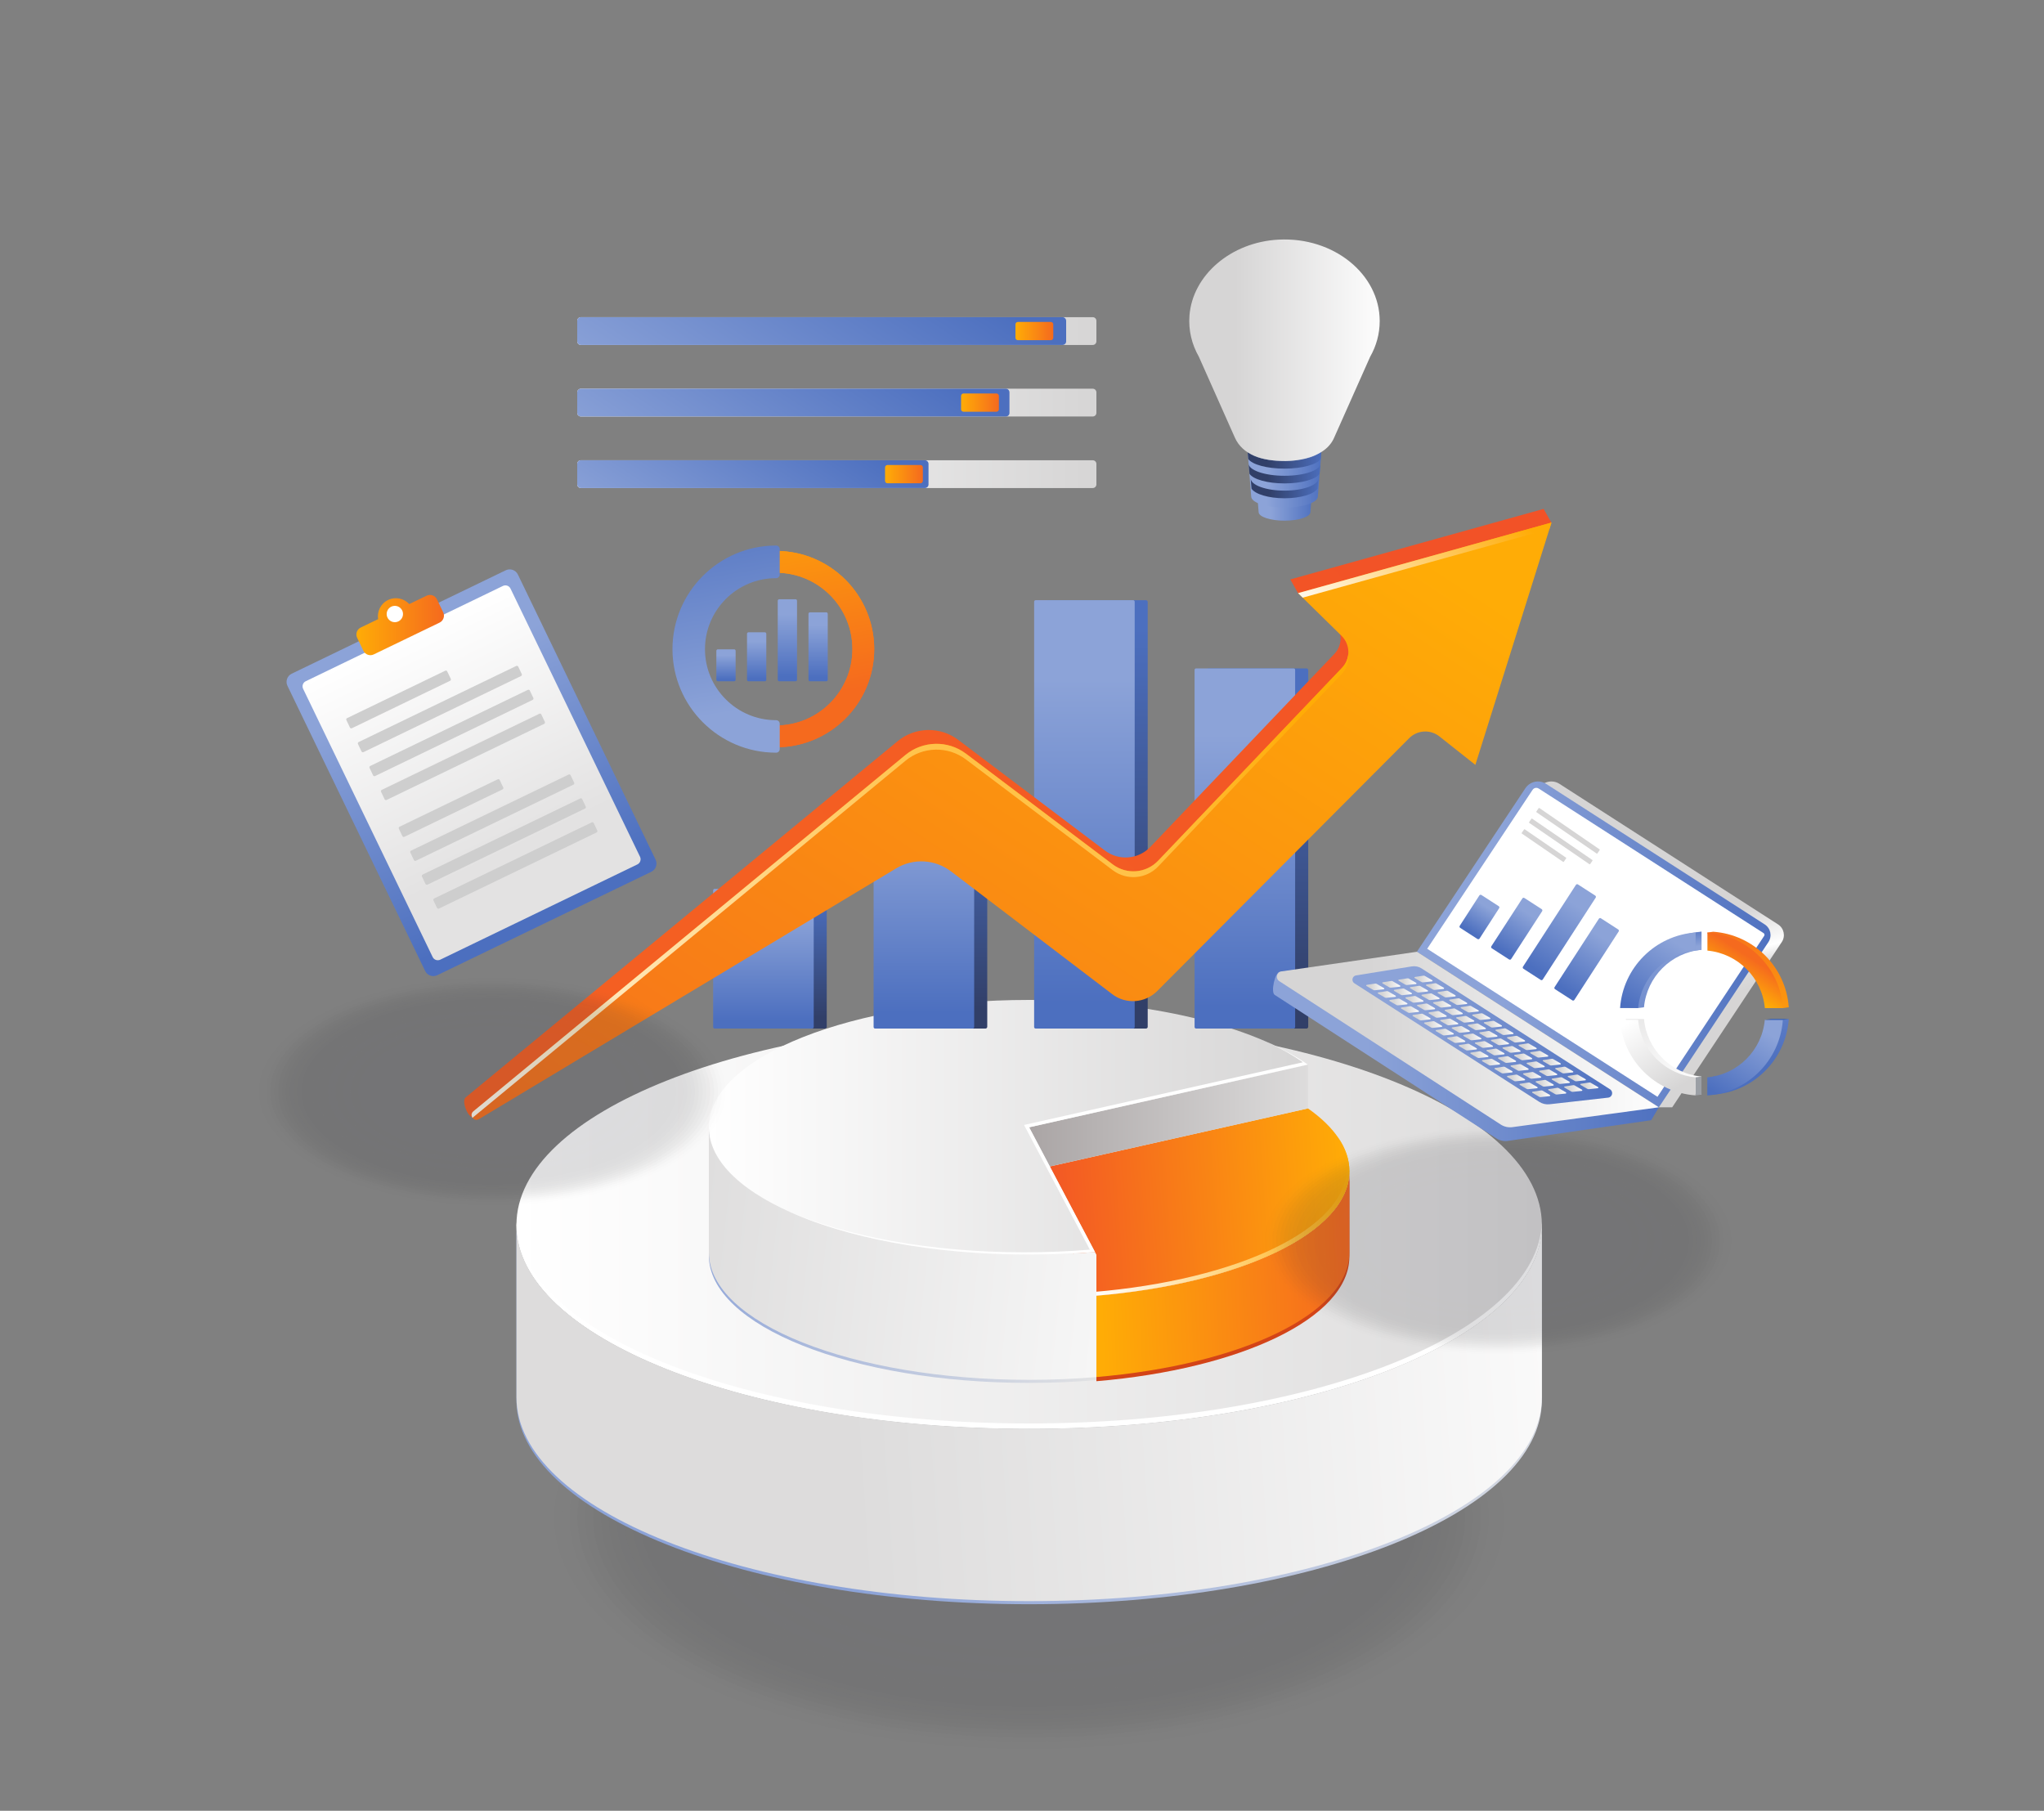 <svg xmlns="http://www.w3.org/2000/svg" enable-background="new 0 0 3000 2657.7" viewBox="0 0 3000 2657.7"><rect x="0" y="0" width="3000" height="2657.7" fill="#808080" stroke="none"/><rect width="2902.2" height="2573.3" x="48.9" y="42.2" fill="none"/><g opacity=".16"><ellipse cx="1510.5" cy="2227.1" fill="#36363d" opacity="0" rx="708.4" ry="345.3"/><ellipse cx="1510.5" cy="2227.1" fill="#36363d" opacity=".037" rx="697" ry="339.8"/><ellipse cx="1510.5" cy="2227.1" fill="#36363d" opacity=".074" rx="685.6" ry="334.2"/><ellipse cx="1510.5" cy="2227.1" fill="#36363d" opacity=".111" rx="674.2" ry="328.7"/><ellipse cx="1510.5" cy="2227.1" fill="#36363d" opacity=".148" rx="662.8" ry="323.1"/><ellipse cx="1510.5" cy="2227.1" fill="#36363d" opacity=".185" rx="651.4" ry="317.5"/><ellipse cx="1510.5" cy="2227.1" fill="#36363d" opacity=".222" rx="640" ry="312"/><ellipse cx="1510.5" cy="2227.1" fill="#36363d" opacity=".259" rx="628.6" ry="306.4"/><ellipse cx="1510.5" cy="2227.1" fill="#36363d" opacity=".296" rx="617.1" ry="300.8"/><ellipse cx="1510.5" cy="2227.1" fill="#36363d" opacity=".333" rx="605.7" ry="295.3"/><ellipse cx="1510.5" cy="2227.1" fill="#36363d" opacity=".37" rx="594.3" ry="289.7"/><ellipse cx="1510.5" cy="2227.1" fill="#36363d" opacity=".407" rx="582.9" ry="284.2"/><ellipse cx="1510.5" cy="2227.1" fill="#36363d" opacity=".444" rx="571.5" ry="278.6"/><ellipse cx="1510.5" cy="2227.1" fill="#36363d" opacity=".481" rx="560.1" ry="273"/><ellipse cx="1510.5" cy="2227.1" fill="#36363d" opacity=".518" rx="548.7" ry="267.5"/><ellipse cx="1510.5" cy="2227.1" fill="#36363d" opacity=".556" rx="537.3" ry="261.9"/><ellipse cx="1510.5" cy="2227.1" fill="#36363d" opacity=".593" rx="525.9" ry="256.4"/><ellipse cx="1510.5" cy="2227.1" fill="#36363d" opacity=".63" rx="514.5" ry="250.8"/><ellipse cx="1510.5" cy="2227.1" fill="#36363d" opacity=".667" rx="503.1" ry="245.2"/><ellipse cx="1510.5" cy="2227.1" fill="#36363d" opacity=".704" rx="491.6" ry="239.7"/><ellipse cx="1510.5" cy="2227.1" fill="#36363d" opacity=".741" rx="480.2" ry="234.1"/><ellipse cx="1510.5" cy="2227.1" fill="#36363d" opacity=".778" rx="468.8" ry="228.5"/><ellipse cx="1510.5" cy="2227.1" fill="#36363d" opacity=".815" rx="457.4" ry="223"/><ellipse cx="1510.5" cy="2227.1" fill="#36363d" opacity=".852" rx="446" ry="217.4"/><ellipse cx="1510.5" cy="2227.1" fill="#36363d" opacity=".889" rx="434.6" ry="211.9"/><ellipse cx="1510.5" cy="2227.1" fill="#36363d" opacity=".926" rx="423.2" ry="206.3"/><ellipse cx="1510.5" cy="2227.1" fill="#36363d" opacity=".963" rx="411.8" ry="200.7"/><ellipse cx="1510.5" cy="2227.1" fill="#36363d" rx="400.4" ry="195.2"/></g><linearGradient id="a" x1="1930.378" x2="1865.367" y1="730.557" y2="730.557" gradientUnits="userSpaceOnUse"><stop offset="0" stop-color="#4c6fbf"/><stop offset="1" stop-color="#8ca3d8"/></linearGradient><path fill="url(#a)" d="M1927.6,696.9l-4.3,54.6c0,7-17,12.7-38,12.7s-38-5.7-38-12.7l-4.3-54.6c0,7.8,18.9,14.2,42.3,14.2     C1908.7,711.1,1927.6,704.7,1927.6,696.9z"/><linearGradient id="b" x1="1830.816" x2="1939.756" y1="658.326" y2="658.326" gradientUnits="userSpaceOnUse"><stop offset="0" stop-color="#4c6fbf"/><stop offset="1" stop-color="#8ca3d8"/></linearGradient><path fill="url(#b)" d="M1939.8,658.3c0,10.1-24.4,18.2-54.5,18.2c-30.1,0-54.5-8.2-54.5-18.2c0-10,24.4-18.2,54.5-18.2     C1915.4,640.1,1939.8,648.3,1939.8,658.3z"/><linearGradient id="c" x1="1943.306" x2="1859.656" y1="701.665" y2="701.665" gradientUnits="userSpaceOnUse"><stop offset="0" stop-color="#4c6fbf"/><stop offset="1" stop-color="#8ca3d8"/></linearGradient><path fill="url(#c)" d="M1939.8,658.3l-5.6,70.3c0,9.1-21.9,16.4-48.9,16.4s-48.9-7.3-48.9-16.4l-5.6-70.3     c0,10.1,24.4,18.2,54.5,18.2C1915.4,676.6,1939.8,668.4,1939.8,658.3z"/><linearGradient id="d" x1="1943.306" x2="1859.656" y1="673.061" y2="673.061" gradientUnits="userSpaceOnUse"><stop offset="0" stop-color="#4c6fbf"/><stop offset="1" stop-color="#313f68"/></linearGradient><path fill="url(#d)" d="M1885.3,687.8c25.9,0,47.5-6,53-14.1l1.4-15.3c0,10.1-24.4,18.2-54.5,18.2c-30.1,0-54.5-8.2-54.5-18.2     l1.4,15.3C1837.8,681.8,1859.4,687.8,1885.3,687.8z"/><linearGradient id="e" x1="1941.561" x2="1860.427" y1="694.797" y2="694.797" gradientUnits="userSpaceOnUse"><stop offset="0" stop-color="#4c6fbf"/><stop offset="1" stop-color="#313f68"/></linearGradient><path fill="url(#e)" d="M1885.3,709.5c25.1,0,46-6,51.4-14.1l1.4-15.3c0,10.1-23.6,18.2-52.8,18.2s-52.8-8.2-52.8-18.2l1.4,15.3     C1839.3,703.5,1860.2,709.5,1885.3,709.5z"/><linearGradient id="f" x1="1938.226" x2="1861.9" y1="716.532" y2="716.532" gradientUnits="userSpaceOnUse"><stop offset="0" stop-color="#4c6fbf"/><stop offset="1" stop-color="#313f68"/></linearGradient><path fill="url(#f)" d="M1885.3,731.3c23.6,0,43.3-6,48.4-14.1l1.3-15.3c0,10.1-22.2,18.2-49.7,18.2c-27.5,0-49.7-8.2-49.7-18.2     l1.3,15.3C1842,725.2,1861.7,731.3,1885.3,731.3z"/><linearGradient id="g" x1="2035.063" x2="1813.18" y1="514.035" y2="514.035" gradientUnits="userSpaceOnUse"><stop offset="0" stop-color="#fff"/><stop offset="1" stop-color="#d6d5d5"/></linearGradient><path fill="url(#g)" d="M2025,471.2c0-68.6-67.4-123.8-148.5-119.5c-69.5,3.6-126.1,51.9-130.7,111.4c-1.7,21.8,3.5,42.4,13.8,60.5    l0,0l52.7,118.4c11.5,26,40.6,34.6,73,34.6c0,0,57.7,1.8,73-34.6l52.7-118.4l0,0C2020,507.8,2025,490,2025,471.2z"/><g><linearGradient id="h" x1="2445.809" x2="1242.89" y1="1992.382" y2="2073.21" gradientUnits="userSpaceOnUse"><stop offset="0" stop-color="#e4e4e4"/><stop offset="1" stop-color="#8ca3d8"/></linearGradient><path fill="url(#h)" d="M2263,1802.2v253c0,165.3-336.9,299.3-752.5,299.3S758,2220.5,758,2055.2v-253     c0,165.3,336.9,299.3,752.6,299.3S2263,1967.5,2263,1802.2z"/><linearGradient id="i" x1="757.967" x2="2263.036" y1="1797.741" y2="1797.741" gradientUnits="userSpaceOnUse"><stop offset="0" stop-color="#fff"/><stop offset="1" stop-color="#dddcdc"/></linearGradient><path fill="url(#i)" d="M2263,1797.7c0,165.3-336.9,299.3-752.5,299.3S758,1963,758,1797.7c0-165.3,336.9-299.3,752.6-299.3     S2263,1632.4,2263,1797.7z"/><linearGradient id="j" x1="2445.809" x2="1242.89" y1="1987.906" y2="2068.734" gradientUnits="userSpaceOnUse"><stop offset="0" stop-color="#fff"/><stop offset="1" stop-color="#dddcdc"/></linearGradient><path fill="url(#j)" d="M2263,1797.7v253c0,165.3-336.9,299.3-752.5,299.3S758,2216.1,758,2050.7v-253     c0,165.3,336.9,299.3,752.6,299.3S2263,1963,2263,1797.7z"/><linearGradient id="k" x1="757.967" x2="2263.036" y1="1945.429" y2="1945.429" gradientUnits="userSpaceOnUse"><stop offset="0" stop-color="#fff"/><stop offset="1" stop-color="#fff"/></linearGradient><path fill="url(#k)" d="M1510.5,2089.2c-412.3,0-747.2-131.9-752.4-295.4c0,1.3-0.1,2.6-0.1,3.9c0,165.3,336.9,299.3,752.6,299.3     s752.5-134,752.5-299.3c0-1.3-0.1-2.6-0.1-3.9C2257.6,1957.3,1922.9,2089.2,1510.5,2089.2z"/><g><path fill="#d34418" d="M1980.5,1724.9v119.5c0,89.8-159.1,164.8-371.3,182.8v-115.4l-2.1-3.9     C1820.4,1890.2,1980.5,1815,1980.5,1724.9z"/><linearGradient id="l" x1="1645.524" x2="975.198" y1="1887.941" y2="1815.414" gradientUnits="userSpaceOnUse"><stop offset="0" stop-color="#e4e4e4"/><stop offset="1" stop-color="#8ca3d8"/></linearGradient><path fill="url(#l)" d="M1607.1,1842.1c-31.2,2.6-63.5,3.9-96.6,3.9c-259.6,0-470.1-83.7-470.1-187v64.2v55.3v64.2     c0,103.3,210.4,187,470.1,187c33.9,0,66.9-1.4,98.7-4.1v-64.2v-51.1v-64.2L1607.1,1842.1z"/><linearGradient id="m" x1="1614.076" x2="2101.391" y1="1877.537" y2="1857.233" gradientUnits="userSpaceOnUse"><stop offset="0" stop-color="#ffac06"/><stop offset="1" stop-color="#f25227"/></linearGradient><path fill="url(#m)" d="M1980.5,1718.8v119.5c0,89.8-159.1,164.8-371.3,182.8v-115.4l-2.1-3.9     C1820.4,1884.2,1980.5,1808.9,1980.5,1718.8z"/><linearGradient id="n" x1="1982.786" x2="1514.7" y1="1749.577" y2="1781.029" gradientUnits="userSpaceOnUse"><stop offset="0" stop-color="#ffac06"/><stop offset="1" stop-color="#f25227"/></linearGradient><path fill="url(#n)" d="M1980.5,1718.8c0,90.1-160.2,165.3-373.4,183l-96.6-183l409.2-92C1958.4,1654,1980.5,1685.4,1980.5,1718.8z     "/><linearGradient id="o" x1="1984.261" x2="1597.54" y1="1771.546" y2="1797.531" gradientUnits="userSpaceOnUse"><stop offset="0" stop-color="#ffac06"/><stop offset="1" stop-color="#fff"/></linearGradient><path fill="url(#o)" d="M1962.9,1668c9.1,14.5,14,29.7,14,45.3c0,90-159.8,165.2-372.7,183l2.9,5.6     c213.3-17.7,373.4-92.9,373.4-183C1980.5,1701.2,1974.4,1684.2,1962.9,1668z"/><linearGradient id="p" x1="1040.454" x2="1919.737" y1="1654.58" y2="1654.58" gradientUnits="userSpaceOnUse"><stop offset="0" stop-color="#fff"/><stop offset="1" stop-color="#d6d5d5"/></linearGradient><path fill="url(#p)" d="M1510.5,1654.6l96.6,183c-31.2,2.6-63.5,3.9-96.6,3.9c-259.6,0-470.1-83.7-470.1-187     c0-103.2,210.4-186.9,470.1-186.9c175.5,0,328.5,38.2,409.2,94.9L1510.5,1654.6z"/><linearGradient id="q" x1="1645.524" x2="975.198" y1="1883.409" y2="1810.882" gradientUnits="userSpaceOnUse"><stop offset="0" stop-color="#f7f7f7"/><stop offset="1" stop-color="#dddcdc"/></linearGradient><path fill="url(#q)" d="M1607.1,1837.6c-31.2,2.6-63.5,3.9-96.6,3.9c-259.6,0-470.1-83.7-470.1-187v64.2v55.3v64.2     c0,103.3,210.4,187,470.1,187c33.9,0,66.9-1.4,98.7-4.1v-64.2v-51.1v-64.2L1607.1,1837.6z"/><linearGradient id="r" x1="1510.52" x2="1919.737" y1="1637.26" y2="1637.26" gradientUnits="userSpaceOnUse"><stop offset="0" stop-color="#aaa5a5"/><stop offset="1" stop-color="#dddcdc"/></linearGradient><polygon fill="url(#r)" points="1919.7 1562.5 1919.7 1626.8 1540.8 1712 1510.5 1654.6"/><linearGradient id="s" x1="1154.575" x2="1919.737" y1="1685.552" y2="1685.552" gradientUnits="userSpaceOnUse"><stop offset="0" stop-color="#fff"/><stop offset="1" stop-color="#fff"/></linearGradient><path fill="url(#s)" d="M1919.7,1562.5c-16.9-11.9-37-22.9-59.7-33c19.7,9.1,37.2,19,52.2,29.6l-409.2,92l96.6,183     c-31.2,2.6-63.5,3.9-96.6,3.9c-138.2,0-262.4-23.7-348.4-61.4c86.2,39.7,213.7,64.8,355.9,64.8c33.1,0,65.4-1.4,96.6-3.9     l-96.6-183L1919.7,1562.5z"/></g></g><g><linearGradient id="t" x1="1139.707" x2="1139.707" y1="1318.147" y2="1494" gradientUnits="userSpaceOnUse"><stop offset="0" stop-color="#4c6fbf"/><stop offset="1" stop-color="#313f68"/></linearGradient><path fill="url(#t)" d="M1210.8,1509.6h-144.9v-205h144.9c1.5,0,2.6,1.2,2.6,2.6V1507C1213.5,1508.4,1212.3,1509.6,1210.8,1509.6z      "/><linearGradient id="u" x1="1120.507" x2="1120.507" y1="1497.347" y2="1342.499" gradientUnits="userSpaceOnUse"><stop offset="0" stop-color="#4c6fbf"/><stop offset="1" stop-color="#8ca3d8"/></linearGradient><path fill="url(#u)" d="M1192.1,1509.6h-143.2c-1.2,0-2.2-1-2.2-2.2v-200.6c0-1.2,1-2.2,2.2-2.2h143.2c1.2,0,2.2,1,2.2,2.2v200.6      C1194.3,1508.6,1193.3,1509.6,1192.1,1509.6z"/><g><linearGradient id="v" x1="1375.251" x2="1375.251" y1="1158.9" y2="1481.006" gradientUnits="userSpaceOnUse"><stop offset="0" stop-color="#4c6fbf"/><stop offset="1" stop-color="#313f68"/></linearGradient><path fill="url(#v)" d="M1446.4,1509.6h-144.9v-375.4h144.9c1.5,0,2.6,1.2,2.6,2.6V1507C1449,1508.4,1447.8,1509.6,1446.4,1509.6z      "/><linearGradient id="w" x1="1356.051" x2="1356.051" y1="1487.138" y2="1203.504" gradientUnits="userSpaceOnUse"><stop offset="0" stop-color="#4c6fbf"/><stop offset="1" stop-color="#8ca3d8"/></linearGradient><path fill="url(#w)" d="M1427.6,1509.6h-143.2c-1.2,0-2.2-1-2.2-2.2v-371c0-1.2,1-2.2,2.2-2.2h143.2c1.2,0,2.2,1,2.2,2.2v371      C1429.8,1508.6,1428.9,1509.6,1427.6,1509.6z"/></g><g><linearGradient id="x" x1="1610.796" x2="1610.796" y1="922.225" y2="1461.695" gradientUnits="userSpaceOnUse"><stop offset="0" stop-color="#4c6fbf"/><stop offset="1" stop-color="#313f68"/></linearGradient><path fill="url(#x)" d="M1681.9,1509.6H1537V880.9h144.9c1.5,0,2.6,1.2,2.6,2.6V1507C1684.6,1508.4,1683.4,1509.6,1681.9,1509.6z"/><linearGradient id="y" x1="1591.595" x2="1591.595" y1="1471.963" y2="996.929" gradientUnits="userSpaceOnUse"><stop offset="0" stop-color="#4c6fbf"/><stop offset="1" stop-color="#8ca3d8"/></linearGradient><path fill="url(#y)" d="M1663.2,1509.6H1520c-1.2,0-2.2-1-2.2-2.2V883.1c0-1.2,1-2.2,2.2-2.2h143.2c1.2,0,2.2,1,2.2,2.2v624.4      C1665.4,1508.6,1664.4,1509.6,1663.2,1509.6z"/></g><g><linearGradient id="z" x1="1846.34" x2="1846.34" y1="1015.744" y2="1469.326" gradientUnits="userSpaceOnUse"><stop offset="0" stop-color="#4c6fbf"/><stop offset="1" stop-color="#313f68"/></linearGradient><path fill="url(#z)" d="M1917.5,1509.6h-144.9V981h144.9c1.5,0,2.6,1.2,2.6,2.6V1507C1920.1,1508.4,1918.9,1509.6,1917.5,1509.6z"/><linearGradient id="A" x1="1827.139" x2="1827.139" y1="1477.959" y2="1078.554" gradientUnits="userSpaceOnUse"><stop offset="0" stop-color="#4c6fbf"/><stop offset="1" stop-color="#8ca3d8"/></linearGradient><path fill="url(#A)" d="M1898.7,1509.6h-143.2c-1.2,0-2.2-1-2.2-2.2V983.2c0-1.2,1-2.2,2.2-2.2h143.2c1.2,0,2.2,1,2.2,2.2v524.3      C1900.9,1508.6,1899.9,1509.6,1898.7,1509.6z"/></g><g><linearGradient id="B" x1="1351.357" x2="2068.825" y1="1414.622" y2="796.028" gradientUnits="userSpaceOnUse"><stop offset="0" stop-color="#f45f22"/><stop offset="1" stop-color="#f25227"/></linearGradient><path fill="url(#B)" d="M683.4,1610.7l634.1-522.9c25.6-21.1,62.4-21.9,88.9-1.9l215.4,162.5c20.4,15.4,49,13,66.6-5.4l270-283.2     c12.6-13.2,12.2-34-0.8-46.8l-52.4-42.4l-11.4-20.2l371.8-103.5l11.4,20.2L2154,1102.5l-52.8-41.8c-13.3-10.5-32.3-9.4-44.3,2.6     L1687,1434.5c-17.8,17.8-46,19.8-66,4.5l-236.6-180.2c-23.4-17.8-55.3-19.6-80.5-4.4l-608.3,384.8     C688.1,1643.8,676.6,1616.3,683.4,1610.7z"/><linearGradient id="C" x1="1892.92" x2="1017.847" y1="681.54" y2="1995.355" gradientUnits="userSpaceOnUse"><stop offset="0" stop-color="#ffac06"/><stop offset="1" stop-color="#f56a1e"/></linearGradient><path fill="url(#C)" d="M694.8,1630.9l634.1-522.9c25.6-21.1,62.4-21.9,88.9-1.9l215.4,162.5c20.4,15.4,49,13,66.6-5.4l270-283.2     c12.6-13.2,12.2-34-0.8-46.8l-63.8-62.6L2277.1,767l-111.7,355.6l-52.8-41.8c-13.3-10.5-32.3-9.4-44.3,2.6l-369.9,371.2     c-17.8,17.8-46,19.8-66,4.5l-236.6-180.2c-23.4-17.8-55.3-19.6-80.5-4.4L703,1642.5C695.4,1647.1,687.9,1636.5,694.8,1630.9z"/><linearGradient id="D" x1="1629.238" x2="932.641" y1="864.005" y2="1909.861" gradientUnits="userSpaceOnUse"><stop offset="0" stop-color="#ffac06"/><stop offset="1" stop-color="#fff"/></linearGradient><path fill="url(#D)" d="M694.8,1639.5l634.1-522.9c25.6-21.1,62.4-21.9,88.9-1.9l215.4,162.5c20.4,15.4,49,13,66.6-5.4l270-283.2      c7.2-7.6,10.2-17.7,8.9-27.3c-0.9,6.8-3.8,13.4-8.9,18.8l-270,283.2c-17.6,18.5-46.2,20.8-66.6,5.4l-215.4-162.5      c-26.5-20-63.3-19.2-88.9,1.9l-634.1,522.9c-3.5,2.9-3.2,7-1.2,9.8C693.9,1640.3,694.3,1639.8,694.8,1639.5z"/><linearGradient id="E" x1="2158.911" x2="1998.641" y1="719.544" y2="960.169" gradientUnits="userSpaceOnUse"><stop offset="0" stop-color="#ffac06"/><stop offset="1" stop-color="#fff"/></linearGradient><polygon fill="url(#E)" points="2274.1 776.4 2277.1 767 1905.2 870.5 1912 877.2"/></g></g><g><linearGradient id="F" x1="847.191" x2="1609.216" y1="485.89" y2="485.89" gradientUnits="userSpaceOnUse"><stop offset="0" stop-color="#fff"/><stop offset="1" stop-color="#d6d5d5"/></linearGradient><path fill="url(#F)" d="M1603.8,506.3H852.6c-3,0-5.4-2.4-5.4-5.4v-30c0-3,2.4-5.4,5.4-5.4h751.2c3,0,5.4,2.4,5.4,5.4v30    C1609.2,503.9,1606.8,506.3,1603.8,506.3z"/><linearGradient id="G" x1="1303.624" x2="1070.532" y1="339.372" y2="689.331" gradientUnits="userSpaceOnUse"><stop offset="0" stop-color="#4c6fbf"/><stop offset="1" stop-color="#8ca3d8"/></linearGradient><path fill="url(#G)" d="M1559.4,506.3H852.6c-3,0-5.4-2.4-5.4-5.4v-30c0-3,2.4-5.4,5.4-5.4h706.8c3,0,5.4,2.4,5.4,5.4v30    C1564.9,503.9,1562.4,506.3,1559.4,506.3z"/><linearGradient id="H" x1="847.191" x2="1609.216" y1="590.898" y2="590.898" gradientUnits="userSpaceOnUse"><stop offset="0" stop-color="#fff"/><stop offset="1" stop-color="#d6d5d5"/></linearGradient><path fill="url(#H)" d="M1603.8,611.3H852.6c-3,0-5.4-2.4-5.4-5.4v-30c0-3,2.4-5.4,5.4-5.4h751.2c3,0,5.4,2.4,5.4,5.4v30    C1609.2,608.9,1606.8,611.3,1603.8,611.3z"/><linearGradient id="I" x1="1251.505" x2="1043.55" y1="460.18" y2="772.399" gradientUnits="userSpaceOnUse"><stop offset="0" stop-color="#4c6fbf"/><stop offset="1" stop-color="#8ca3d8"/></linearGradient><path fill="url(#I)" d="M1476.3,611.3H852.6c-3,0-5.4-2.4-5.4-5.4v-30c0-3,2.4-5.4,5.4-5.4h623.6c3,0,5.4,2.4,5.4,5.4v30    C1481.7,608.9,1479.2,611.3,1476.3,611.3z"/><linearGradient id="J" x1="847.191" x2="1609.216" y1="695.905" y2="695.905" gradientUnits="userSpaceOnUse"><stop offset="0" stop-color="#fff"/><stop offset="1" stop-color="#d6d5d5"/></linearGradient><path fill="url(#J)" d="M1603.8,716.3H852.6c-3,0-5.4-2.4-5.4-5.4v-30c0-3,2.4-5.4,5.4-5.4h751.2c3,0,5.4,2.4,5.4,5.4v30    C1609.2,713.9,1606.8,716.3,1603.8,716.3z"/><linearGradient id="K" x1="1177.059" x2="1005.009" y1="587.757" y2="846.068" gradientUnits="userSpaceOnUse"><stop offset="0" stop-color="#4c6fbf"/><stop offset="1" stop-color="#8ca3d8"/></linearGradient><path fill="url(#K)" d="M1357.4,716.3H852.6c-3,0-5.4-2.4-5.4-5.4v-30c0-3,2.4-5.4,5.4-5.4h504.8c3,0,5.4,2.4,5.4,5.4v30    C1362.9,713.9,1360.4,716.3,1357.4,716.3z"/><linearGradient id="L" x1="1490.505" x2="1545.881" y1="485.89" y2="485.89" gradientUnits="userSpaceOnUse"><stop offset="0" stop-color="#ffac06"/><stop offset="1" stop-color="#f56a1e"/></linearGradient><path fill="url(#L)" d="M1542.3,499.3h-48.3c-2,0-3.6-1.6-3.6-3.6v-19.6c0-2,1.6-3.6,3.6-3.6h48.3c2,0,3.6,1.6,3.6,3.6v19.6    C1545.9,497.7,1544.3,499.3,1542.3,499.3z"/><linearGradient id="M" x1="1410.7" x2="1466.076" y1="590.898" y2="590.898" gradientUnits="userSpaceOnUse"><stop offset="0" stop-color="#ffac06"/><stop offset="1" stop-color="#f56a1e"/></linearGradient><path fill="url(#M)" d="M1462.5,604.3h-48.3c-2,0-3.6-1.6-3.6-3.6v-19.6c0-2,1.6-3.6,3.6-3.6h48.3c2,0,3.6,1.6,3.6,3.6v19.6    C1466.1,602.7,1464.5,604.3,1462.5,604.3z"/><linearGradient id="N" x1="1299.097" x2="1354.473" y1="695.905" y2="695.905" gradientUnits="userSpaceOnUse"><stop offset="0" stop-color="#ffac06"/><stop offset="1" stop-color="#f56a1e"/></linearGradient><path fill="url(#N)" d="M1350.9,709.3h-48.3c-2,0-3.6-1.6-3.6-3.6v-19.6c0-2,1.6-3.6,3.6-3.6h48.3c2,0,3.6,1.6,3.6,3.6v19.6    C1354.5,707.7,1352.9,709.3,1350.9,709.3z"/></g><g><linearGradient id="O" x1="1130.457" x2="1197.559" y1="135.278" y2="519.591" gradientTransform="matrix(.836 0 0 .836 151.166 594.918)" gradientUnits="userSpaceOnUse"><stop offset="0" stop-color="#ffac06"/><stop offset="1" stop-color="#f56a1e"/></linearGradient><path fill="url(#O)" d="M1139,808.6c-79.6,0-144.1,64.5-144.1,144.1s64.5,144.1,144.1,144.1c79.6,0,144.1-64.5,144.1-144.1    C1283.1,873.1,1218.5,808.6,1139,808.6z M1139,1064.8c-61.9,0-112.1-50.2-112.1-112.1S1077,840.6,1139,840.6    c61.9,0,112.1,50.2,112.1,112.1S1200.9,1064.8,1139,1064.8z"/><linearGradient id="P" x1="1130.457" x2="1197.559" y1="135.278" y2="519.591" gradientTransform="matrix(.836 0 0 .836 151.166 594.918)" gradientUnits="userSpaceOnUse"><stop offset="0" stop-color="#ffac06"/><stop offset="1" stop-color="#f56a1e"/></linearGradient><path fill="url(#P)" d="M1139,808.6c-79.6,0-144.1,64.5-144.1,144.1s64.5,144.1,144.1,144.1c79.6,0,144.1-64.5,144.1-144.1    C1283.1,873.1,1218.5,808.6,1139,808.6z M1139,1064.8c-61.9,0-112.1-50.2-112.1-112.1S1077,840.6,1139,840.6    c61.9,0,112.1,50.2,112.1,112.1S1200.9,1064.8,1139,1064.8z"/><linearGradient id="Q" x1="1056.322" x2="1126.595" y1="132.65" y2="535.127" gradientTransform="matrix(.836 0 0 .836 151.166 594.918)" gradientUnits="userSpaceOnUse"><stop offset="0" stop-color="#4c6fbf"/><stop offset="1" stop-color="#8ca3d8"/></linearGradient><path fill="url(#Q)" d="M1144.4,1062.3c0-3-2.4-5.3-5.4-5.3c0,0,0,0-0.1,0c-57.5,0-104.2-46.8-104.2-104.2    c0-57.5,46.8-104.2,104.2-104.2c0,0,0,0,0.1,0c3,0,5.4-2.4,5.4-5.3V806c0-2.9-2.3-5.3-5.2-5.3c-0.1,0-0.1,0-0.2,0    c-83.8,0-152,68.2-152,152s68.2,152,152,152c0.1,0,0.1,0,0.2,0c2.9,0,5.2-2.4,5.2-5.3V1062.3z"/><linearGradient id="R" x1="1093.722" x2="1093.722" y1="481.109" y2="438.725" gradientTransform="matrix(.836 0 0 .836 151.166 594.918)" gradientUnits="userSpaceOnUse"><stop offset="0" stop-color="#4c6fbf"/><stop offset="1" stop-color="#8ca3d8"/></linearGradient><path fill="url(#R)" d="M1077.5,999.9l-23.9,0c-1.2,0-2.2-1-2.2-2.2v-42.5c0-1.2,1-2.2,2.2-2.2l23.9,0c1.2,0,2.2,1,2.2,2.2v42.5     C1079.6,999,1078.7,999.9,1077.5,999.9z"/><linearGradient id="S" x1="1147.651" x2="1147.651" y1="479.322" y2="414.381" gradientTransform="matrix(.836 0 0 .836 151.166 594.918)" gradientUnits="userSpaceOnUse"><stop offset="0" stop-color="#4c6fbf"/><stop offset="1" stop-color="#8ca3d8"/></linearGradient><path fill="url(#S)" d="M1122.5,999.9l-23.9,0c-1.2,0-2.2-1-2.2-2.2v-67.5c0-1.2,1-2.2,2.2-2.2l23.9,0c1.2,0,2.2,1,2.2,2.2v67.5     C1124.7,999,1123.7,999.9,1122.5,999.9z"/><linearGradient id="T" x1="1201.581" x2="1201.581" y1="475.848" y2="367.084" gradientTransform="matrix(.836 0 0 .836 151.166 594.918)" gradientUnits="userSpaceOnUse"><stop offset="0" stop-color="#4c6fbf"/><stop offset="1" stop-color="#8ca3d8"/></linearGradient><path fill="url(#T)" d="M1167.6,999.9l-23.9,0c-1.2,0-2.2-1-2.2-2.2v-116c0-1.2,1-2.2,2.2-2.2l23.9,0c1.2,0,2.2,1,2.2,2.2l0,116     C1169.8,999,1168.8,999.9,1167.6,999.9z"/><linearGradient id="U" x1="1255.51" x2="1255.51" y1="477.221" y2="385.774" gradientTransform="matrix(.836 0 0 .836 151.166 594.918)" gradientUnits="userSpaceOnUse"><stop offset="0" stop-color="#4c6fbf"/><stop offset="1" stop-color="#8ca3d8"/></linearGradient><path fill="url(#U)" d="M1212.7,999.9l-23.9,0c-1.2,0-2.2-1-2.2-2.2v-96.8c0-1.2,1-2.2,2.2-2.2l23.9,0c1.2,0,2.2,1,2.2,2.2v96.8     C1214.9,999,1213.9,999.9,1212.7,999.9z"/></g><g><linearGradient id="V" x1="1802.493" x2="1802.493" y1="1531.743" y2="1160.451" gradientTransform="rotate(-25.776 851.361 3651.095)" gradientUnits="userSpaceOnUse"><stop offset="0" stop-color="#4c6fbf"/><stop offset="1" stop-color="#8ca3d8"/></linearGradient><path fill="url(#V)" d="M624,1425.1l-202.1-418.5c-3.2-6.6-0.4-14.6,6.2-17.8l314.2-151.8c6.6-3.2,14.6-0.4,17.8,6.2l202.1,418.5    c3.2,6.6,0.4,14.6-6.2,17.8l-314.2,151.8C635.2,1434.5,627.2,1431.8,624,1425.1z"/><linearGradient id="W" x1="1802.493" x2="1802.493" y1="1088.527" y2="1444.135" gradientTransform="rotate(-25.776 851.361 3651.095)" gradientUnits="userSpaceOnUse"><stop offset="0" stop-color="#fff"/><stop offset="1" stop-color="#e3e2e2"/></linearGradient><path fill="url(#W)" d="M935.5,1268.7l-289.3,139.8c-4.2,2-9.2,0.3-11.2-3.9l-190.1-393.6c-2-4.2-0.3-9.2,3.9-11.2L738.1,860    c4.2-2,9.2-0.3,11.2,3.9l190.1,393.6C941.4,1261.7,939.6,1266.7,935.5,1268.7z"/><path fill="#cecece" d="M660.6,999.2l-144.1,69.6c-1.1,0.5-2.4,0.1-2.9-1l-5.2-10.9c-0.5-1.1-0.1-2.4,1-2.9l144.1-69.6     c1.1-0.5,2.4-0.1,2.9,1l5.2,10.9C662.2,997.4,661.7,998.7,660.6,999.2z"/><path fill="#cecece" d="M764.8,992.2l-231.3,111.7c-1.1,0.5-2.4,0.1-2.9-1l-5.2-10.9c-0.5-1.1-0.1-2.4,1-2.9l231.3-111.7     c1.1-0.5,2.4-0.1,2.9,1l5.2,10.9C766.3,990.4,765.8,991.7,764.8,992.2z"/><path fill="#cecece" d="M781.7,1027.3L550.5,1139c-1.1,0.5-2.4,0.1-2.9-1l-5.2-10.9c-0.5-1.1-0.1-2.4,1-2.9l231.3-111.7     c1.1-0.5,2.4-0.1,2.9,1l5.2,10.9C783.3,1025.5,782.8,1026.8,781.7,1027.3z"/><path fill="#cecece" d="M798.7,1062.4l-231.3,111.7c-1.1,0.5-2.4,0.1-2.9-1l-5.2-10.9c-0.5-1.1-0.1-2.4,1-2.9l231.3-111.7     c1.1-0.5,2.4-0.1,2.9,1l5.2,10.9C800.2,1060.6,799.7,1061.9,798.7,1062.4z"/><path fill="#cecece" d="M737.6,1158.6l-144.1,69.6c-1.1,0.5-2.4,0.1-2.9-1l-5.2-10.9c-0.5-1.1-0.1-2.4,1-2.9l144.1-69.6     c1.1-0.5,2.4-0.1,2.9,1l5.2,10.9C739.2,1156.8,738.7,1158.1,737.6,1158.6z"/><path fill="#cecece" d="M841.7,1151.6l-231.3,111.7c-1.1,0.5-2.4,0.1-2.9-1l-5.2-10.9c-0.5-1.1-0.1-2.4,1-2.9l231.3-111.7     c1.1-0.5,2.4-0.1,2.9,1l5.2,10.9C843.3,1149.8,842.8,1151.1,841.7,1151.6z"/><path fill="#cecece" d="M858.7,1186.7l-231.3,111.7c-1.1,0.5-2.4,0.1-2.9-1l-5.2-10.9c-0.5-1.1-0.1-2.4,1-2.9l231.3-111.7     c1.1-0.5,2.4-0.1,2.9,1l5.2,10.9C860.2,1184.8,859.8,1186.2,858.7,1186.7z"/><path fill="#cecece" d="M875.6,1221.8l-231.3,111.7c-1.1,0.5-2.4,0.1-2.9-1l-5.2-10.9c-0.5-1.1-0.1-2.4,1-2.9L868.5,1207     c1.1-0.5,2.4-0.1,2.9,1l5.2,10.9C877.2,1219.9,876.7,1221.3,875.6,1221.8z"/><linearGradient id="X" x1="523.114" x2="651.624" y1="917.409" y2="917.409" gradientUnits="userSpaceOnUse"><stop offset="0" stop-color="#ffac06"/><stop offset="1" stop-color="#f56a1e"/></linearGradient><path fill="url(#X)" d="M626.2,874.3l-25.5,12.3c-7.7-8.4-20.3-11.2-31.1-6c-10.8,5.2-16.4,16.8-14.6,28.1L529.5,921    c-5.6,2.7-8,9.5-5.3,15.1l9.2,19.1c2.7,5.6,9.5,8,15.1,5.3l96.7-46.7c5.6-2.7,8-9.5,5.3-15.1l-9.2-19.1    C638.6,874,631.8,871.6,626.2,874.3z"/><circle cx="579.5" cy="901.2" r="12" fill="#fff"/></g><g opacity=".16"><ellipse cx="722.5" cy="1602" fill="#36363d" opacity="0" rx="348" ry="169.6"/><ellipse cx="722.5" cy="1602" fill="#36363d" opacity=".037" rx="342.4" ry="166.9"/><ellipse cx="722.5" cy="1602" fill="#36363d" opacity=".074" rx="336.8" ry="164.2"/><ellipse cx="722.5" cy="1602" fill="#36363d" opacity=".111" rx="331.2" ry="161.4"/><ellipse cx="722.5" cy="1602" fill="#36363d" opacity=".148" rx="325.6" ry="158.7"/><ellipse cx="722.5" cy="1602" fill="#36363d" opacity=".185" rx="319.9" ry="156"/><ellipse cx="722.5" cy="1602" fill="#36363d" opacity=".222" rx="314.3" ry="153.2"/><ellipse cx="722.5" cy="1602" fill="#36363d" opacity=".259" rx="308.7" ry="150.5"/><ellipse cx="722.5" cy="1602" fill="#36363d" opacity=".296" rx="303.1" ry="147.8"/><ellipse cx="722.5" cy="1602" fill="#36363d" opacity=".333" rx="297.5" ry="145"/><ellipse cx="722.5" cy="1602" fill="#36363d" opacity=".37" rx="291.9" ry="142.3"/><ellipse cx="722.5" cy="1602" fill="#36363d" opacity=".407" rx="286.3" ry="139.6"/><ellipse cx="722.5" cy="1602" fill="#36363d" opacity=".444" rx="280.7" ry="136.8"/><ellipse cx="722.5" cy="1602" fill="#36363d" opacity=".481" rx="275.1" ry="134.1"/><ellipse cx="722.5" cy="1602" fill="#36363d" opacity=".518" rx="269.5" ry="131.4"/><ellipse cx="722.5" cy="1602" fill="#36363d" opacity=".556" rx="263.9" ry="128.6"/><ellipse cx="722.5" cy="1602" fill="#36363d" opacity=".593" rx="258.3" ry="125.9"/><ellipse cx="722.5" cy="1602" fill="#36363d" opacity=".63" rx="252.7" ry="123.2"/><ellipse cx="722.5" cy="1602" fill="#36363d" opacity=".667" rx="247.1" ry="120.5"/><ellipse cx="722.5" cy="1602" fill="#36363d" opacity=".704" rx="241.5" ry="117.7"/><ellipse cx="722.5" cy="1602" fill="#36363d" opacity=".741" rx="235.9" ry="115"/><ellipse cx="722.5" cy="1602" fill="#36363d" opacity=".778" rx="230.3" ry="112.3"/><ellipse cx="722.5" cy="1602" fill="#36363d" opacity=".815" rx="224.7" ry="109.5"/><ellipse cx="722.5" cy="1602" fill="#36363d" opacity=".852" rx="219.1" ry="106.8"/><ellipse cx="722.5" cy="1602" fill="#36363d" opacity=".889" rx="213.5" ry="104.1"/><ellipse cx="722.5" cy="1602" fill="#36363d" opacity=".926" rx="207.9" ry="101.3"/><ellipse cx="722.5" cy="1602" fill="#36363d" opacity=".963" rx="202.3" ry="98.6"/><ellipse cx="722.5" cy="1602" fill="#36363d" rx="196.7" ry="95.9"/></g><g opacity=".16"><ellipse cx="2198.6" cy="1820.7" fill="#36363d" opacity="0" rx="348" ry="169.6"/><ellipse cx="2198.6" cy="1820.7" fill="#36363d" opacity=".037" rx="342.4" ry="166.9"/><ellipse cx="2198.6" cy="1820.7" fill="#36363d" opacity=".074" rx="336.8" ry="164.2"/><ellipse cx="2198.6" cy="1820.7" fill="#36363d" opacity=".111" rx="331.2" ry="161.4"/><ellipse cx="2198.6" cy="1820.7" fill="#36363d" opacity=".148" rx="325.6" ry="158.7"/><ellipse cx="2198.6" cy="1820.7" fill="#36363d" opacity=".185" rx="319.9" ry="156"/><ellipse cx="2198.6" cy="1820.7" fill="#36363d" opacity=".222" rx="314.3" ry="153.2"/><ellipse cx="2198.6" cy="1820.7" fill="#36363d" opacity=".259" rx="308.7" ry="150.5"/><ellipse cx="2198.6" cy="1820.7" fill="#36363d" opacity=".296" rx="303.1" ry="147.8"/><ellipse cx="2198.6" cy="1820.7" fill="#36363d" opacity=".333" rx="297.5" ry="145"/><ellipse cx="2198.6" cy="1820.7" fill="#36363d" opacity=".37" rx="291.9" ry="142.3"/><ellipse cx="2198.6" cy="1820.7" fill="#36363d" opacity=".407" rx="286.3" ry="139.6"/><ellipse cx="2198.6" cy="1820.7" fill="#36363d" opacity=".444" rx="280.7" ry="136.8"/><ellipse cx="2198.6" cy="1820.7" fill="#36363d" opacity=".481" rx="275.1" ry="134.1"/><ellipse cx="2198.6" cy="1820.7" fill="#36363d" opacity=".518" rx="269.5" ry="131.4"/><ellipse cx="2198.6" cy="1820.7" fill="#36363d" opacity=".556" rx="263.9" ry="128.6"/><ellipse cx="2198.6" cy="1820.7" fill="#36363d" opacity=".593" rx="258.3" ry="125.9"/><ellipse cx="2198.6" cy="1820.7" fill="#36363d" opacity=".63" rx="252.7" ry="123.2"/><ellipse cx="2198.6" cy="1820.7" fill="#36363d" opacity=".667" rx="247.1" ry="120.5"/><ellipse cx="2198.6" cy="1820.7" fill="#36363d" opacity=".704" rx="241.5" ry="117.7"/><ellipse cx="2198.6" cy="1820.7" fill="#36363d" opacity=".741" rx="235.9" ry="115"/><ellipse cx="2198.6" cy="1820.7" fill="#36363d" opacity=".778" rx="230.3" ry="112.3"/><ellipse cx="2198.6" cy="1820.7" fill="#36363d" opacity=".815" rx="224.7" ry="109.5"/><ellipse cx="2198.6" cy="1820.7" fill="#36363d" opacity=".852" rx="219.1" ry="106.8"/><ellipse cx="2198.6" cy="1820.7" fill="#36363d" opacity=".889" rx="213.5" ry="104.1"/><ellipse cx="2198.6" cy="1820.7" fill="#36363d" opacity=".926" rx="207.9" ry="101.3"/><ellipse cx="2198.6" cy="1820.7" fill="#36363d" opacity=".963" rx="202.3" ry="98.6"/><ellipse cx="2198.6" cy="1820.7" fill="#36363d" rx="196.7" ry="95.9"/></g><g><linearGradient id="Y" x1="2360.761" x2="2392.158" y1="1390.458" y2="1501.554" gradientUnits="userSpaceOnUse"><stop offset="0" stop-color="#d6d5d5"/><stop offset=".53" stop-color="#fff"/><stop offset=".7" stop-color="#dfdede"/><stop offset="1" stop-color="#d6d5d5"/></linearGradient><path fill="url(#Y)" d="M2454.3,1625.2l160.8-242.5c5.8-8.7,3.3-20.4-5.5-26l-320.7-206.2c-10.2-6.6-23.8-3.7-30.5,6.4l-159.2,240    l335.4,228.3H2454.3z"/><linearGradient id="Z" x1="2617.231" x2="2205.262" y1="1386.069" y2="1386.069" gradientUnits="userSpaceOnUse"><stop offset="0" stop-color="#4c6fbf"/><stop offset="1" stop-color="#8ca3d8"/></linearGradient><path fill="url(#Z)" d="M2434.7,1625.2l160.8-242.5c5.8-8.7,3.3-20.4-5.5-26l-320.7-206.2c-10.2-6.6-23.8-3.7-30.5,6.4l-159.2,240    L2434.7,1625.2z"/><path fill="#fff" d="M2094.7,1392.5l154.7-233.3c1.2-1.8,3.2-2.9,5.4-2.9c1.2,0,2.4,0.3,3.5,1l330.2,212.3    c0.8,0.5,1.1,1.3,1.2,1.8s0.1,1.3-0.4,2.2l-156.6,236.2L2094.7,1392.5z"/><linearGradient id="aa" x1="2455.023" x2="2005.506" y1="1545.929" y2="1545.929" gradientUnits="userSpaceOnUse"><stop offset="0" stop-color="#4c6fbf"/><stop offset="1" stop-color="#8ca3d8"/></linearGradient><path fill="url(#aa)" d="M2213,1674.5l210.5-30.4l11.2-18.9l-361.8-208.1l-194.6,9.3c-7.2,1-13.5,29.9-7.4,33.8l325.3,210.6    C2201.2,1674,2207.2,1675.3,2213,1674.5z"/><linearGradient id="ab" x1="2454.822" x2="2009.748" y1="1525.721" y2="1525.721" gradientUnits="userSpaceOnUse"><stop offset="0" stop-color="#fff"/><stop offset="1" stop-color="#d6d5d5"/></linearGradient><path fill="url(#ab)" d="M2219.8,1654.3l214.9-29.1l-355-228.3l-198.9,28.8c-7.2,1-9.2,10.4-3.1,14.4l325.3,210.6    C2207.9,1653.8,2213.9,1655.1,2219.8,1654.3z"/><linearGradient id="ac" x1="2379.839" x2="2077.239" y1="1519.489" y2="1519.489" gradientUnits="userSpaceOnUse"><stop offset="0" stop-color="#4c6fbf"/><stop offset="1" stop-color="#8ca3d8"/></linearGradient><path fill="url(#ac)" d="M2363.1,1598.8l-276.6-177.4c-4.3-2.8-9.4-3.8-14.5-3l-81.7,13.2c-5.7,0.9-7.3,8.5-2.4,11.6l271.3,174    c4.5,2.9,9.8,4.1,15.2,3.5l85.9-9.7C2366.5,1610.4,2368.4,1602.2,2363.1,1598.8z"/><linearGradient id="ad" x1="2263.643" x2="2242.802" y1="1327.112" y2="1327.112" gradientTransform="matrix(1 0 .068 .954 -250.2 171.099)" gradientUnits="userSpaceOnUse"><stop offset="0" stop-color="#fff"/><stop offset="1" stop-color="#d6d5d5"/></linearGradient><path fill="url(#ad)" d="M2102,1438.6l-10.7-6.2c-0.7-0.4-1.5-0.6-2.2-0.4l-12.4,1.9c-0.9,0.1-1,1.2-0.2,1.7l9.8,5.7      c0.7,0.4,1.5,0.6,2.4,0.5l13-1.4C2102.6,1440.3,2102.8,1439.1,2102,1438.6z"/><linearGradient id="ae" x1="2279.845" x2="2259.005" y1="1338.686" y2="1338.686" gradientTransform="matrix(1 0 .068 .954 -250.2 171.099)" gradientUnits="userSpaceOnUse"><stop offset="0" stop-color="#fff"/><stop offset="1" stop-color="#d6d5d5"/></linearGradient><path fill="url(#ae)" d="M2119,1449.7l-10.7-6.2c-0.7-0.4-1.5-0.6-2.2-0.4l-12.4,1.9c-0.9,0.1-1,1.2-0.2,1.7l9.8,5.7      c0.7,0.4,1.5,0.6,2.4,0.5l13-1.4C2119.6,1451.4,2119.8,1450.2,2119,1449.7z"/><linearGradient id="af" x1="2296.048" x2="2275.208" y1="1350.259" y2="1350.259" gradientTransform="matrix(1 0 .068 .954 -250.2 171.099)" gradientUnits="userSpaceOnUse"><stop offset="0" stop-color="#fff"/><stop offset="1" stop-color="#d6d5d5"/></linearGradient><path fill="url(#af)" d="M2136,1460.7l-10.7-6.2c-0.7-0.4-1.5-0.6-2.2-0.4l-12.4,1.9c-0.9,0.1-1,1.2-0.2,1.7l9.8,5.7      c0.7,0.4,1.5,0.6,2.4,0.5l13-1.4C2136.6,1462.4,2136.8,1461.2,2136,1460.7z"/><linearGradient id="ag" x1="2312.251" x2="2291.41" y1="1361.832" y2="1361.832" gradientTransform="matrix(1 0 .068 .954 -250.2 171.099)" gradientUnits="userSpaceOnUse"><stop offset="0" stop-color="#fff"/><stop offset="1" stop-color="#d6d5d5"/></linearGradient><path fill="url(#ag)" d="M2153,1471.8l-10.7-6.2c-0.7-0.4-1.5-0.6-2.2-0.4l-12.4,1.9c-0.9,0.1-1,1.2-0.2,1.7l9.8,5.7      c0.7,0.4,1.5,0.6,2.4,0.5l13-1.4C2153.6,1473.4,2153.8,1472.2,2153,1471.8z"/><linearGradient id="ah" x1="2328.453" x2="2307.613" y1="1373.406" y2="1373.406" gradientTransform="matrix(1 0 .068 .954 -250.2 171.099)" gradientUnits="userSpaceOnUse"><stop offset="0" stop-color="#fff"/><stop offset="1" stop-color="#d6d5d5"/></linearGradient><path fill="url(#ah)" d="M2169.9,1482.8l-10.7-6.2c-0.7-0.4-1.5-0.6-2.2-0.4l-12.4,1.9c-0.9,0.1-1,1.2-0.2,1.7l9.8,5.7      c0.7,0.4,1.5,0.6,2.4,0.5l13-1.4C2170.6,1484.5,2170.8,1483.3,2169.9,1482.8z"/><linearGradient id="ai" x1="2344.656" x2="2323.815" y1="1384.979" y2="1384.979" gradientTransform="matrix(1 0 .068 .954 -250.2 171.099)" gradientUnits="userSpaceOnUse"><stop offset="0" stop-color="#fff"/><stop offset="1" stop-color="#d6d5d5"/></linearGradient><path fill="url(#ai)" d="M2186.9,1493.8l-10.7-6.2c-0.7-0.4-1.5-0.6-2.2-0.4l-12.4,1.9c-0.9,0.1-1,1.2-0.2,1.7l9.8,5.7      c0.7,0.4,1.5,0.6,2.4,0.5l13-1.4C2187.6,1495.5,2187.8,1494.3,2186.9,1493.8z"/><linearGradient id="aj" x1="2360.858" x2="2340.018" y1="1396.553" y2="1396.553" gradientTransform="matrix(1 0 .068 .954 -250.2 171.099)" gradientUnits="userSpaceOnUse"><stop offset="0" stop-color="#fff"/><stop offset="1" stop-color="#d6d5d5"/></linearGradient><path fill="url(#aj)" d="M2203.9,1504.9l-10.7-6.2c-0.7-0.4-1.5-0.6-2.2-0.4l-12.4,1.9c-0.9,0.1-1,1.2-0.2,1.7l9.8,5.7      c0.7,0.4,1.5,0.6,2.4,0.5l13-1.4C2204.6,1506.6,2204.8,1505.4,2203.9,1504.9z"/><linearGradient id="ak" x1="2377.061" x2="2356.22" y1="1408.126" y2="1408.126" gradientTransform="matrix(1 0 .068 .954 -250.2 171.099)" gradientUnits="userSpaceOnUse"><stop offset="0" stop-color="#fff"/><stop offset="1" stop-color="#d6d5d5"/></linearGradient><path fill="url(#ak)" d="M2220.9,1515.9l-10.7-6.2c-0.7-0.4-1.5-0.6-2.2-0.4l-12.4,1.9c-0.9,0.1-1,1.2-0.2,1.7l9.8,5.7      c0.7,0.4,1.5,0.6,2.4,0.5l13-1.4C2221.5,1517.6,2221.7,1516.4,2220.9,1515.9z"/><linearGradient id="al" x1="2393.263" x2="2372.423" y1="1419.699" y2="1419.699" gradientTransform="matrix(1 0 .068 .954 -250.2 171.099)" gradientUnits="userSpaceOnUse"><stop offset="0" stop-color="#fff"/><stop offset="1" stop-color="#d6d5d5"/></linearGradient><path fill="url(#al)" d="M2237.9,1526.9l-10.7-6.2c-0.7-0.4-1.5-0.6-2.2-0.4l-12.4,1.9c-0.9,0.1-1,1.2-0.2,1.7l9.8,5.7      c0.7,0.4,1.5,0.6,2.4,0.5l13-1.4C2238.5,1528.6,2238.7,1527.4,2237.9,1526.9z"/><linearGradient id="am" x1="2409.466" x2="2388.626" y1="1431.273" y2="1431.273" gradientTransform="matrix(1 0 .068 .954 -250.2 171.099)" gradientUnits="userSpaceOnUse"><stop offset="0" stop-color="#fff"/><stop offset="1" stop-color="#d6d5d5"/></linearGradient><path fill="url(#am)" d="M2254.9,1538l-10.7-6.2c-0.7-0.4-1.5-0.6-2.2-0.4l-12.4,1.9c-0.9,0.1-1,1.2-0.2,1.7l9.8,5.7      c0.7,0.4,1.5,0.6,2.4,0.5l13-1.4C2255.5,1539.7,2255.7,1538.5,2254.9,1538z"/><linearGradient id="an" x1="2425.669" x2="2404.828" y1="1442.846" y2="1442.846" gradientTransform="matrix(1 0 .068 .954 -250.2 171.099)" gradientUnits="userSpaceOnUse"><stop offset="0" stop-color="#fff"/><stop offset="1" stop-color="#d6d5d5"/></linearGradient><path fill="url(#an)" d="M2271.9,1549l-10.7-6.2c-0.7-0.4-1.5-0.6-2.2-0.4l-12.4,1.9c-0.9,0.1-1,1.2-0.2,1.7l9.8,5.7      c0.7,0.4,1.5,0.6,2.4,0.5l13-1.4C2272.5,1550.7,2272.7,1549.5,2271.9,1549z"/><g><linearGradient id="ao" x1="2239.782" x2="2218.941" y1="1331.168" y2="1331.168" gradientTransform="matrix(1 0 .068 .954 -250.2 171.099)" gradientUnits="userSpaceOnUse"><stop offset="0" stop-color="#fff"/><stop offset="1" stop-color="#d6d5d5"/></linearGradient><path fill="url(#ao)" d="M2078.4,1442.5l-10.7-6.2c-0.7-0.4-1.5-0.6-2.2-0.4l-12.4,1.9c-0.9,0.1-1,1.2-0.2,1.7l9.8,5.7      c0.7,0.4,1.5,0.6,2.4,0.5l13-1.4C2079.1,1444.2,2079.3,1443,2078.4,1442.5z"/><linearGradient id="ap" x1="2255.984" x2="2235.144" y1="1342.741" y2="1342.741" gradientTransform="matrix(1 0 .068 .954 -250.2 171.099)" gradientUnits="userSpaceOnUse"><stop offset="0" stop-color="#fff"/><stop offset="1" stop-color="#d6d5d5"/></linearGradient><path fill="url(#ap)" d="M2095.4,1453.5l-10.7-6.2c-0.7-0.4-1.5-0.6-2.2-0.4l-12.4,1.9c-0.9,0.1-1,1.2-0.2,1.7l9.8,5.7      c0.7,0.4,1.5,0.6,2.4,0.5l13-1.4C2096,1455.2,2096.2,1454,2095.4,1453.5z"/><linearGradient id="aq" x1="2272.187" x2="2251.347" y1="1354.314" y2="1354.314" gradientTransform="matrix(1 0 .068 .954 -250.2 171.099)" gradientUnits="userSpaceOnUse"><stop offset="0" stop-color="#fff"/><stop offset="1" stop-color="#d6d5d5"/></linearGradient><path fill="url(#aq)" d="M2112.4,1464.6l-10.7-6.2c-0.7-0.4-1.5-0.6-2.2-0.4l-12.4,1.9c-0.9,0.1-1,1.2-0.2,1.7l9.8,5.7      c0.7,0.4,1.5,0.6,2.4,0.5l13-1.4C2113,1466.3,2113.2,1465.1,2112.4,1464.6z"/><linearGradient id="ar" x1="2288.389" x2="2267.549" y1="1365.888" y2="1365.888" gradientTransform="matrix(1 0 .068 .954 -250.2 171.099)" gradientUnits="userSpaceOnUse"><stop offset="0" stop-color="#fff"/><stop offset="1" stop-color="#d6d5d5"/></linearGradient><path fill="url(#ar)" d="M2129.4,1475.6l-10.7-6.2c-0.7-0.4-1.5-0.6-2.2-0.4l-12.4,1.9c-0.9,0.1-1,1.2-0.2,1.7l9.8,5.7      c0.7,0.4,1.5,0.6,2.4,0.5l13-1.4C2130,1477.3,2130.2,1476.1,2129.4,1475.6z"/><linearGradient id="as" x1="2304.592" x2="2283.752" y1="1377.461" y2="1377.461" gradientTransform="matrix(1 0 .068 .954 -250.2 171.099)" gradientUnits="userSpaceOnUse"><stop offset="0" stop-color="#fff"/><stop offset="1" stop-color="#d6d5d5"/></linearGradient><path fill="url(#as)" d="M2146.4,1486.7l-10.7-6.2c-0.7-0.4-1.5-0.6-2.2-0.4l-12.4,1.9c-0.9,0.1-1,1.2-0.2,1.7l9.8,5.7      c0.7,0.4,1.5,0.6,2.4,0.5l13-1.4C2147,1488.3,2147.2,1487.2,2146.4,1486.7z"/><linearGradient id="at" x1="2320.794" x2="2299.954" y1="1389.034" y2="1389.034" gradientTransform="matrix(1 0 .068 .954 -250.2 171.099)" gradientUnits="userSpaceOnUse"><stop offset="0" stop-color="#fff"/><stop offset="1" stop-color="#d6d5d5"/></linearGradient><path fill="url(#at)" d="M2163.3,1497.7l-10.7-6.2c-0.7-0.4-1.5-0.6-2.2-0.4l-12.4,1.9c-0.9,0.1-1,1.2-0.2,1.7l9.8,5.7      c0.7,0.4,1.5,0.6,2.4,0.5l13-1.4C2164,1499.4,2164.2,1498.2,2163.3,1497.7z"/><linearGradient id="au" x1="2336.997" x2="2316.157" y1="1400.608" y2="1400.608" gradientTransform="matrix(1 0 .068 .954 -250.2 171.099)" gradientUnits="userSpaceOnUse"><stop offset="0" stop-color="#fff"/><stop offset="1" stop-color="#d6d5d5"/></linearGradient><path fill="url(#au)" d="M2180.3,1508.7l-10.7-6.2c-0.7-0.4-1.5-0.6-2.2-0.4l-12.4,1.9c-0.9,0.1-1,1.2-0.2,1.7l9.8,5.7      c0.7,0.4,1.5,0.6,2.4,0.5l13-1.4C2181,1510.4,2181.2,1509.2,2180.3,1508.7z"/><linearGradient id="av" x1="2353.2" x2="2332.359" y1="1412.181" y2="1412.181" gradientTransform="matrix(1 0 .068 .954 -250.2 171.099)" gradientUnits="userSpaceOnUse"><stop offset="0" stop-color="#fff"/><stop offset="1" stop-color="#d6d5d5"/></linearGradient><path fill="url(#av)" d="M2197.3,1519.8l-10.7-6.2c-0.7-0.4-1.5-0.6-2.2-0.4l-12.4,1.9c-0.9,0.1-1,1.2-0.2,1.7l9.8,5.7      c0.7,0.4,1.5,0.6,2.4,0.5l13-1.4C2198,1521.5,2198.2,1520.3,2197.3,1519.8z"/><linearGradient id="aw" x1="2369.402" x2="2348.562" y1="1423.755" y2="1423.755" gradientTransform="matrix(1 0 .068 .954 -250.2 171.099)" gradientUnits="userSpaceOnUse"><stop offset="0" stop-color="#fff"/><stop offset="1" stop-color="#d6d5d5"/></linearGradient><path fill="url(#aw)" d="M2214.3,1530.8l-10.7-6.2c-0.7-0.4-1.5-0.6-2.2-0.4l-12.4,1.9c-0.9,0.1-1,1.2-0.2,1.7l9.8,5.7      c0.7,0.4,1.5,0.6,2.4,0.5l13-1.4C2214.9,1532.5,2215.1,1531.3,2214.3,1530.8z"/><linearGradient id="ax" x1="2385.605" x2="2364.765" y1="1435.328" y2="1435.328" gradientTransform="matrix(1 0 .068 .954 -250.2 171.099)" gradientUnits="userSpaceOnUse"><stop offset="0" stop-color="#fff"/><stop offset="1" stop-color="#d6d5d5"/></linearGradient><path fill="url(#ax)" d="M2231.3,1541.9l-10.7-6.2c-0.7-0.4-1.5-0.6-2.2-0.4l-12.4,1.9c-0.9,0.1-1,1.2-0.2,1.7l9.8,5.7      c0.7,0.4,1.5,0.6,2.4,0.5l13-1.4C2231.9,1543.5,2232.1,1542.3,2231.3,1541.9z"/><linearGradient id="ay" x1="2401.807" x2="2380.967" y1="1446.901" y2="1446.901" gradientTransform="matrix(1 0 .068 .954 -250.2 171.099)" gradientUnits="userSpaceOnUse"><stop offset="0" stop-color="#fff"/><stop offset="1" stop-color="#d6d5d5"/></linearGradient><path fill="url(#ay)" d="M2248.3,1552.9l-10.7-6.2c-0.7-0.4-1.5-0.6-2.2-0.4l-12.4,1.9c-0.9,0.1-1,1.2-0.2,1.7l9.8,5.7      c0.7,0.4,1.5,0.6,2.4,0.5l13-1.4C2248.9,1554.6,2249.1,1553.4,2248.3,1552.9z"/></g><g><linearGradient id="az" x1="2215.92" x2="2195.08" y1="1335.223" y2="1335.223" gradientTransform="matrix(1 0 .068 .954 -250.2 171.099)" gradientUnits="userSpaceOnUse"><stop offset="0" stop-color="#fff"/><stop offset="1" stop-color="#d6d5d5"/></linearGradient><path fill="url(#az)" d="M2054.8,1446.4l-10.7-6.2c-0.7-0.4-1.5-0.6-2.2-0.4l-12.4,1.9c-0.9,0.1-1,1.2-0.2,1.7l9.8,5.7      c0.7,0.4,1.5,0.6,2.4,0.5l13-1.4C2055.5,1448.1,2055.7,1446.9,2054.8,1446.4z"/><linearGradient id="aA" x1="2232.123" x2="2211.283" y1="1346.796" y2="1346.796" gradientTransform="matrix(1 0 .068 .954 -250.2 171.099)" gradientUnits="userSpaceOnUse"><stop offset="0" stop-color="#fff"/><stop offset="1" stop-color="#d6d5d5"/></linearGradient><path fill="url(#aA)" d="M2071.8,1457.4l-10.7-6.2c-0.7-0.4-1.5-0.6-2.2-0.4l-12.4,1.9c-0.9,0.1-1,1.2-0.2,1.7l9.8,5.7      c0.7,0.4,1.5,0.6,2.4,0.5l13-1.4C2072.4,1459.1,2072.7,1457.9,2071.8,1457.4z"/><linearGradient id="aB" x1="2248.326" x2="2227.485" y1="1358.37" y2="1358.37" gradientTransform="matrix(1 0 .068 .954 -250.2 171.099)" gradientUnits="userSpaceOnUse"><stop offset="0" stop-color="#fff"/><stop offset="1" stop-color="#d6d5d5"/></linearGradient><path fill="url(#aB)" d="M2088.8,1468.4l-10.7-6.2c-0.7-0.4-1.5-0.6-2.2-0.4l-12.4,1.9c-0.9,0.1-1,1.2-0.2,1.7l9.8,5.7      c0.7,0.4,1.5,0.6,2.4,0.5l13-1.4C2089.4,1470.1,2089.6,1468.9,2088.8,1468.4z"/><linearGradient id="aC" x1="2264.528" x2="2243.688" y1="1369.943" y2="1369.943" gradientTransform="matrix(1 0 .068 .954 -250.2 171.099)" gradientUnits="userSpaceOnUse"><stop offset="0" stop-color="#fff"/><stop offset="1" stop-color="#d6d5d5"/></linearGradient><path fill="url(#aC)" d="M2105.8,1479.5l-10.7-6.2c-0.7-0.4-1.5-0.6-2.2-0.4l-12.4,1.9c-0.9,0.1-1,1.2-0.2,1.7l9.8,5.7      c0.7,0.4,1.5,0.6,2.4,0.5l13-1.4C2106.4,1481.2,2106.6,1480,2105.8,1479.5z"/><linearGradient id="aD" x1="2280.731" x2="2259.891" y1="1381.516" y2="1381.516" gradientTransform="matrix(1 0 .068 .954 -250.2 171.099)" gradientUnits="userSpaceOnUse"><stop offset="0" stop-color="#fff"/><stop offset="1" stop-color="#d6d5d5"/></linearGradient><path fill="url(#aD)" d="M2122.8,1490.5l-10.7-6.2c-0.7-0.4-1.5-0.6-2.2-0.4l-12.4,1.9c-0.9,0.1-1,1.2-0.2,1.7l9.8,5.7      c0.7,0.4,1.5,0.6,2.4,0.5l13-1.4C2123.4,1492.2,2123.6,1491,2122.8,1490.5z"/><linearGradient id="aE" x1="2296.933" x2="2276.093" y1="1393.09" y2="1393.09" gradientTransform="matrix(1 0 .068 .954 -250.2 171.099)" gradientUnits="userSpaceOnUse"><stop offset="0" stop-color="#fff"/><stop offset="1" stop-color="#d6d5d5"/></linearGradient><path fill="url(#aE)" d="M2139.8,1501.6l-10.7-6.2c-0.7-0.4-1.5-0.6-2.2-0.4l-12.4,1.9c-0.9,0.1-1,1.2-0.2,1.7l9.8,5.7      c0.7,0.4,1.5,0.6,2.4,0.5l13-1.4C2140.4,1503.3,2140.6,1502.1,2139.8,1501.6z"/><linearGradient id="aF" x1="2313.136" x2="2292.296" y1="1404.663" y2="1404.663" gradientTransform="matrix(1 0 .068 .954 -250.2 171.099)" gradientUnits="userSpaceOnUse"><stop offset="0" stop-color="#fff"/><stop offset="1" stop-color="#d6d5d5"/></linearGradient><path fill="url(#aF)" d="M2156.7,1512.6l-10.7-6.2c-0.7-0.4-1.5-0.6-2.2-0.4l-12.4,1.9c-0.9,0.1-1,1.2-0.2,1.7l9.8,5.7      c0.7,0.4,1.5,0.6,2.4,0.5l13-1.4C2157.4,1514.3,2157.6,1513.1,2156.7,1512.6z"/><linearGradient id="aG" x1="2329.339" x2="2308.498" y1="1416.237" y2="1416.237" gradientTransform="matrix(1 0 .068 .954 -250.2 171.099)" gradientUnits="userSpaceOnUse"><stop offset="0" stop-color="#fff"/><stop offset="1" stop-color="#d6d5d5"/></linearGradient><path fill="url(#aG)" d="M2173.7,1523.6l-10.7-6.2c-0.7-0.4-1.5-0.6-2.2-0.4l-12.4,1.9c-0.9,0.1-1,1.2-0.2,1.7l9.8,5.7      c0.7,0.4,1.5,0.6,2.4,0.5l13-1.4C2174.4,1525.3,2174.6,1524.1,2173.7,1523.6z"/><linearGradient id="aH" x1="2345.541" x2="2324.701" y1="1427.81" y2="1427.81" gradientTransform="matrix(1 0 .068 .954 -250.2 171.099)" gradientUnits="userSpaceOnUse"><stop offset="0" stop-color="#fff"/><stop offset="1" stop-color="#d6d5d5"/></linearGradient><path fill="url(#aH)" d="M2190.7,1534.7l-10.7-6.2c-0.7-0.4-1.5-0.6-2.2-0.4l-12.4,1.9c-0.9,0.1-1,1.2-0.2,1.7l9.8,5.7      c0.7,0.4,1.5,0.6,2.4,0.5l13-1.4C2191.4,1536.4,2191.6,1535.2,2190.7,1534.7z"/><linearGradient id="aI" x1="2361.744" x2="2340.904" y1="1439.383" y2="1439.383" gradientTransform="matrix(1 0 .068 .954 -250.2 171.099)" gradientUnits="userSpaceOnUse"><stop offset="0" stop-color="#fff"/><stop offset="1" stop-color="#d6d5d5"/></linearGradient><path fill="url(#aI)" d="M2207.7,1545.7l-10.7-6.2c-0.7-0.4-1.5-0.6-2.2-0.4l-12.4,1.9c-0.9,0.1-1,1.2-0.2,1.7l9.8,5.7      c0.7,0.4,1.5,0.6,2.4,0.5l13-1.4C2208.3,1547.4,2208.5,1546.2,2207.7,1545.7z"/><linearGradient id="aJ" x1="2377.946" x2="2357.106" y1="1450.957" y2="1450.957" gradientTransform="matrix(1 0 .068 .954 -250.2 171.099)" gradientUnits="userSpaceOnUse"><stop offset="0" stop-color="#fff"/><stop offset="1" stop-color="#d6d5d5"/></linearGradient><path fill="url(#aJ)" d="M2224.7,1556.8l-10.7-6.2c-0.7-0.4-1.5-0.6-2.2-0.4l-12.4,1.9c-0.9,0.1-1,1.2-0.2,1.7l9.8,5.7      c0.7,0.4,1.5,0.6,2.4,0.5l13-1.4C2225.3,1558.4,2225.5,1557.3,2224.7,1556.8z"/></g><g><linearGradient id="aK" x1="2192.06" x2="2171.219" y1="1339.278" y2="1339.278" gradientTransform="matrix(1 0 .068 .954 -250.2 171.099)" gradientUnits="userSpaceOnUse"><stop offset="0" stop-color="#fff"/><stop offset="1" stop-color="#d6d5d5"/></linearGradient><path fill="url(#aK)" d="M2031.2,1450.2l-10.7-6.2c-0.7-0.4-1.5-0.6-2.2-0.4l-12.4,1.9c-0.9,0.1-1,1.2-0.2,1.7l9.8,5.7      c0.7,0.4,1.5,0.6,2.4,0.5l13-1.4C2031.9,1451.9,2032.1,1450.7,2031.2,1450.2z"/><linearGradient id="aL" x1="2208.262" x2="2187.422" y1="1350.851" y2="1350.851" gradientTransform="matrix(1 0 .068 .954 -250.2 171.099)" gradientUnits="userSpaceOnUse"><stop offset="0" stop-color="#fff"/><stop offset="1" stop-color="#d6d5d5"/></linearGradient><path fill="url(#aL)" d="M2048.2,1461.3l-10.7-6.2c-0.7-0.4-1.5-0.6-2.2-0.4l-12.4,1.9c-0.9,0.1-1,1.2-0.2,1.7l9.8,5.7      c0.7,0.4,1.5,0.6,2.4,0.5l13-1.4C2048.9,1463,2049.1,1461.8,2048.2,1461.3z"/><linearGradient id="aM" x1="2224.465" x2="2203.624" y1="1362.425" y2="1362.425" gradientTransform="matrix(1 0 .068 .954 -250.2 171.099)" gradientUnits="userSpaceOnUse"><stop offset="0" stop-color="#fff"/><stop offset="1" stop-color="#d6d5d5"/></linearGradient><path fill="url(#aM)" d="M2065.2,1472.3l-10.7-6.2c-0.7-0.4-1.5-0.6-2.2-0.4l-12.4,1.9c-0.9,0.1-1,1.2-0.2,1.7l9.8,5.7      c0.7,0.4,1.5,0.6,2.4,0.5l13-1.4C2065.8,1474,2066.1,1472.8,2065.2,1472.3z"/><linearGradient id="aN" x1="2240.667" x2="2219.827" y1="1373.998" y2="1373.998" gradientTransform="matrix(1 0 .068 .954 -250.2 171.099)" gradientUnits="userSpaceOnUse"><stop offset="0" stop-color="#fff"/><stop offset="1" stop-color="#d6d5d5"/></linearGradient><path fill="url(#aN)" d="M2082.2,1483.4l-10.7-6.2c-0.7-0.4-1.5-0.6-2.2-0.4l-12.4,1.9c-0.9,0.1-1,1.2-0.2,1.7l9.8,5.7      c0.7,0.4,1.5,0.6,2.4,0.5l13-1.4C2082.8,1485,2083,1483.8,2082.2,1483.4z"/><linearGradient id="aO" x1="2256.87" x2="2236.03" y1="1385.572" y2="1385.572" gradientTransform="matrix(1 0 .068 .954 -250.2 171.099)" gradientUnits="userSpaceOnUse"><stop offset="0" stop-color="#fff"/><stop offset="1" stop-color="#d6d5d5"/></linearGradient><path fill="url(#aO)" d="M2099.2,1494.4l-10.7-6.2c-0.7-0.4-1.5-0.6-2.2-0.4l-12.4,1.9c-0.9,0.1-1,1.2-0.2,1.7l9.8,5.7      c0.7,0.4,1.5,0.6,2.4,0.5l13-1.4C2099.8,1496.1,2100,1494.9,2099.2,1494.4z"/><linearGradient id="aP" x1="2273.072" x2="2252.232" y1="1397.145" y2="1397.145" gradientTransform="matrix(1 0 .068 .954 -250.2 171.099)" gradientUnits="userSpaceOnUse"><stop offset="0" stop-color="#fff"/><stop offset="1" stop-color="#d6d5d5"/></linearGradient><path fill="url(#aP)" d="M2116.2,1505.4l-10.7-6.2c-0.7-0.4-1.5-0.6-2.2-0.4l-12.4,1.9c-0.9,0.1-1,1.2-0.2,1.7l9.8,5.7      c0.7,0.4,1.5,0.6,2.4,0.5l13-1.4C2116.8,1507.1,2117,1505.9,2116.2,1505.4z"/><linearGradient id="aQ" x1="2289.275" x2="2268.435" y1="1408.718" y2="1408.718" gradientTransform="matrix(1 0 .068 .954 -250.2 171.099)" gradientUnits="userSpaceOnUse"><stop offset="0" stop-color="#fff"/><stop offset="1" stop-color="#d6d5d5"/></linearGradient><path fill="url(#aQ)" d="M2133.2,1516.5l-10.7-6.2c-0.7-0.4-1.5-0.6-2.2-0.4l-12.4,1.9c-0.9,0.1-1,1.2-0.2,1.7l9.8,5.7      c0.7,0.4,1.5,0.6,2.4,0.5l13-1.4C2133.8,1518.2,2134,1517,2133.2,1516.5z"/><linearGradient id="aR" x1="2305.477" x2="2284.637" y1="1420.292" y2="1420.292" gradientTransform="matrix(1 0 .068 .954 -250.2 171.099)" gradientUnits="userSpaceOnUse"><stop offset="0" stop-color="#fff"/><stop offset="1" stop-color="#d6d5d5"/></linearGradient><path fill="url(#aR)" d="M2150.1,1527.5l-10.7-6.2c-0.7-0.4-1.5-0.6-2.2-0.4l-12.4,1.9c-0.9,0.1-1,1.2-0.2,1.7l9.8,5.7      c0.7,0.4,1.5,0.6,2.4,0.5l13-1.4C2150.8,1529.2,2151,1528,2150.1,1527.5z"/><linearGradient id="aS" x1="2321.68" x2="2300.84" y1="1431.865" y2="1431.865" gradientTransform="matrix(1 0 .068 .954 -250.2 171.099)" gradientUnits="userSpaceOnUse"><stop offset="0" stop-color="#fff"/><stop offset="1" stop-color="#d6d5d5"/></linearGradient><path fill="url(#aS)" d="M2167.1,1538.5l-10.7-6.2c-0.7-0.4-1.5-0.6-2.2-0.4l-12.4,1.9c-0.9,0.1-1,1.2-0.2,1.7l9.8,5.7      c0.7,0.4,1.5,0.6,2.4,0.5l13-1.4C2167.8,1540.2,2168,1539,2167.1,1538.5z"/><linearGradient id="aT" x1="2337.883" x2="2317.043" y1="1443.439" y2="1443.439" gradientTransform="matrix(1 0 .068 .954 -250.2 171.099)" gradientUnits="userSpaceOnUse"><stop offset="0" stop-color="#fff"/><stop offset="1" stop-color="#d6d5d5"/></linearGradient><path fill="url(#aT)" d="M2184.1,1549.6l-10.7-6.2c-0.7-0.4-1.5-0.6-2.2-0.4l-12.4,1.9c-0.9,0.1-1,1.2-0.2,1.7l9.8,5.7      c0.7,0.4,1.5,0.6,2.4,0.5l13-1.4C2184.8,1551.3,2185,1550.1,2184.1,1549.6z"/><linearGradient id="aU" x1="2354.085" x2="2333.245" y1="1455.012" y2="1455.012" gradientTransform="matrix(1 0 .068 .954 -250.2 171.099)" gradientUnits="userSpaceOnUse"><stop offset="0" stop-color="#fff"/><stop offset="1" stop-color="#d6d5d5"/></linearGradient><path fill="url(#aU)" d="M2201.1,1560.6l-10.7-6.2c-0.7-0.4-1.5-0.6-2.2-0.4l-12.4,1.9c-0.9,0.1-1,1.2-0.2,1.7l9.8,5.7      c0.7,0.4,1.5,0.6,2.4,0.5l13-1.4C2201.7,1562.3,2201.9,1561.1,2201.1,1560.6z"/><linearGradient id="aV" x1="2443.239" x2="2422.398" y1="1455.012" y2="1455.012" gradientTransform="matrix(1 0 .068 .954 -250.2 171.099)" gradientUnits="userSpaceOnUse"><stop offset="0" stop-color="#fff"/><stop offset="1" stop-color="#d6d5d5"/></linearGradient><path fill="url(#aV)" d="M2290.3,1560.6l-10.7-6.2c-0.7-0.4-1.5-0.6-2.2-0.4l-12.4,1.9c-0.9,0.1-1,1.2-0.2,1.7l9.8,5.7      c0.7,0.4,1.5,0.6,2.4,0.5l13-1.4C2290.9,1562.3,2291.1,1561.1,2290.3,1560.6z"/><linearGradient id="aW" x1="2419.377" x2="2398.537" y1="1459.067" y2="1459.067" gradientTransform="matrix(1 0 .068 .954 -250.2 171.099)" gradientUnits="userSpaceOnUse"><stop offset="0" stop-color="#fff"/><stop offset="1" stop-color="#d6d5d5"/></linearGradient><path fill="url(#aW)" d="M2266.7,1564.5l-10.7-6.2c-0.7-0.4-1.5-0.6-2.2-0.4l-12.4,1.9c-0.9,0.1-1,1.2-0.2,1.7l9.8,5.7      c0.7,0.4,1.5,0.6,2.4,0.5l13-1.4C2267.3,1566.2,2267.5,1565,2266.7,1564.5z"/><linearGradient id="aX" x1="2395.516" x2="2374.676" y1="1463.122" y2="1463.122" gradientTransform="matrix(1 0 .068 .954 -250.2 171.099)" gradientUnits="userSpaceOnUse"><stop offset="0" stop-color="#fff"/><stop offset="1" stop-color="#d6d5d5"/></linearGradient><path fill="url(#aX)" d="M2243.1,1568.4l-10.7-6.2c-0.7-0.4-1.5-0.6-2.2-0.4l-12.4,1.9c-0.9,0.1-1,1.2-0.2,1.7l9.8,5.7      c0.7,0.4,1.5,0.6,2.4,0.5l13-1.4C2243.7,1570,2243.9,1568.9,2243.1,1568.4z"/><linearGradient id="aY" x1="2371.655" x2="2350.815" y1="1467.178" y2="1467.178" gradientTransform="matrix(1 0 .068 .954 -250.2 171.099)" gradientUnits="userSpaceOnUse"><stop offset="0" stop-color="#fff"/><stop offset="1" stop-color="#d6d5d5"/></linearGradient><path fill="url(#aY)" d="M2219.5,1572.2l-10.7-6.2c-0.7-0.4-1.5-0.6-2.2-0.4l-12.4,1.9c-0.9,0.1-1,1.2-0.2,1.7l9.8,5.7      c0.7,0.4,1.5,0.6,2.4,0.5l13-1.4C2220.1,1573.9,2220.3,1572.7,2219.5,1572.2z"/><linearGradient id="aZ" x1="2460.809" x2="2439.968" y1="1467.178" y2="1467.178" gradientTransform="matrix(1 0 .068 .954 -250.2 171.099)" gradientUnits="userSpaceOnUse"><stop offset="0" stop-color="#fff"/><stop offset="1" stop-color="#d6d5d5"/></linearGradient><path fill="url(#aZ)" d="M2308.6,1572.2l-10.7-6.2c-0.7-0.4-1.5-0.6-2.2-0.4l-12.4,1.9c-0.9,0.1-1,1.2-0.2,1.7l9.8,5.7      c0.7,0.4,1.5,0.6,2.4,0.5l13-1.4C2309.3,1573.9,2309.5,1572.7,2308.6,1572.2z"/><linearGradient id="ba" x1="2436.948" x2="2416.107" y1="1471.233" y2="1471.233" gradientTransform="matrix(1 0 .068 .954 -250.2 171.099)" gradientUnits="userSpaceOnUse"><stop offset="0" stop-color="#fff"/><stop offset="1" stop-color="#d6d5d5"/></linearGradient><path fill="url(#ba)" d="M2285.1,1576.1l-10.7-6.2c-0.7-0.4-1.5-0.6-2.2-0.4l-12.4,1.9c-0.9,0.1-1,1.2-0.2,1.7l9.8,5.7      c0.7,0.4,1.5,0.6,2.4,0.5l13-1.4C2285.7,1577.8,2285.9,1576.6,2285.1,1576.1z"/><linearGradient id="bb" x1="2413.087" x2="2392.246" y1="1475.288" y2="1475.288" gradientTransform="matrix(1 0 .068 .954 -250.2 171.099)" gradientUnits="userSpaceOnUse"><stop offset="0" stop-color="#fff"/><stop offset="1" stop-color="#d6d5d5"/></linearGradient><path fill="url(#bb)" d="M2261.5,1580l-10.7-6.2c-0.7-0.4-1.5-0.6-2.2-0.4l-12.4,1.9c-0.9,0.1-1,1.2-0.2,1.7l9.8,5.7      c0.7,0.4,1.5,0.6,2.4,0.5l13-1.4C2262.1,1581.7,2262.3,1580.5,2261.5,1580z"/><linearGradient id="bc" x1="2389.226" x2="2368.385" y1="1479.343" y2="1479.343" gradientTransform="matrix(1 0 .068 .954 -250.2 171.099)" gradientUnits="userSpaceOnUse"><stop offset="0" stop-color="#fff"/><stop offset="1" stop-color="#d6d5d5"/></linearGradient><path fill="url(#bc)" d="M2237.9,1583.8l-10.7-6.2c-0.7-0.4-1.5-0.6-2.2-0.4l-12.4,1.9c-0.9,0.1-1,1.2-0.2,1.7l9.8,5.7      c0.7,0.4,1.5,0.6,2.4,0.5l13-1.4C2238.5,1585.5,2238.7,1584.3,2237.9,1583.8z"/><linearGradient id="bd" x1="2478.379" x2="2457.539" y1="1479.343" y2="1479.343" gradientTransform="matrix(1 0 .068 .954 -250.2 171.099)" gradientUnits="userSpaceOnUse"><stop offset="0" stop-color="#fff"/><stop offset="1" stop-color="#d6d5d5"/></linearGradient><path fill="url(#bd)" d="M2327,1583.8l-10.7-6.2c-0.7-0.4-1.5-0.6-2.2-0.4l-12.4,1.9c-0.9,0.1-1,1.2-0.2,1.7l9.8,5.7      c0.7,0.4,1.5,0.6,2.4,0.5l13-1.4C2327.7,1585.5,2327.9,1584.3,2327,1583.8z"/><linearGradient id="be" x1="2454.518" x2="2433.677" y1="1483.399" y2="1483.399" gradientTransform="matrix(1 0 .068 .954 -250.2 171.099)" gradientUnits="userSpaceOnUse"><stop offset="0" stop-color="#fff"/><stop offset="1" stop-color="#d6d5d5"/></linearGradient><path fill="url(#be)" d="M2303.5,1587.7l-10.7-6.2c-0.7-0.4-1.5-0.6-2.2-0.4l-12.4,1.9c-0.9,0.1-1,1.2-0.2,1.7l9.8,5.7      c0.7,0.4,1.5,0.6,2.4,0.5l13-1.4C2304.1,1589.4,2304.3,1588.2,2303.5,1587.7z"/><linearGradient id="bf" x1="2430.657" x2="2409.816" y1="1487.454" y2="1487.454" gradientTransform="matrix(1 0 .068 .954 -250.2 171.099)" gradientUnits="userSpaceOnUse"><stop offset="0" stop-color="#fff"/><stop offset="1" stop-color="#d6d5d5"/></linearGradient><path fill="url(#bf)" d="M2279.9,1591.6l-10.7-6.2c-0.7-0.4-1.5-0.6-2.2-0.4l-12.4,1.9c-0.9,0.1-1,1.2-0.2,1.7l9.8,5.7      c0.7,0.4,1.5,0.6,2.4,0.5l13-1.4C2280.5,1593.3,2280.7,1592.1,2279.9,1591.6z"/><linearGradient id="bg" x1="2406.796" x2="2385.955" y1="1491.509" y2="1491.509" gradientTransform="matrix(1 0 .068 .954 -250.2 171.099)" gradientUnits="userSpaceOnUse"><stop offset="0" stop-color="#fff"/><stop offset="1" stop-color="#d6d5d5"/></linearGradient><path fill="url(#bg)" d="M2256.3,1595.4l-10.7-6.2c-0.7-0.4-1.5-0.6-2.2-0.4l-12.4,1.9c-0.9,0.1-1,1.2-0.2,1.7l9.8,5.7      c0.7,0.4,1.5,0.6,2.4,0.5l13-1.4C2256.9,1597.1,2257.1,1595.9,2256.3,1595.4z"/><linearGradient id="bh" x1="2495.949" x2="2475.109" y1="1491.509" y2="1491.509" gradientTransform="matrix(1 0 .068 .954 -250.2 171.099)" gradientUnits="userSpaceOnUse"><stop offset="0" stop-color="#fff"/><stop offset="1" stop-color="#d6d5d5"/></linearGradient><path fill="url(#bh)" d="M2345.4,1595.4l-10.7-6.2c-0.7-0.4-1.5-0.6-2.2-0.4l-12.4,1.9c-0.9,0.1-1,1.2-0.2,1.7l9.8,5.7      c0.7,0.4,1.5,0.6,2.4,0.5l13-1.4C2346.1,1597.1,2346.3,1595.9,2345.4,1595.4z"/><linearGradient id="bi" x1="2472.088" x2="2451.248" y1="1495.564" y2="1495.564" gradientTransform="matrix(1 0 .068 .954 -250.2 171.099)" gradientUnits="userSpaceOnUse"><stop offset="0" stop-color="#fff"/><stop offset="1" stop-color="#d6d5d5"/></linearGradient><path fill="url(#bi)" d="M2321.8,1599.3l-10.7-6.2c-0.7-0.4-1.5-0.6-2.2-0.4l-12.4,1.9c-0.9,0.1-1,1.2-0.2,1.7l9.8,5.7      c0.7,0.4,1.5,0.6,2.4,0.5l13-1.4C2322.5,1601,2322.7,1599.8,2321.8,1599.3z"/><linearGradient id="bj" x1="2448.227" x2="2427.387" y1="1499.62" y2="1499.62" gradientTransform="matrix(1 0 .068 .954 -250.2 171.099)" gradientUnits="userSpaceOnUse"><stop offset="0" stop-color="#fff"/><stop offset="1" stop-color="#d6d5d5"/></linearGradient><path fill="url(#bj)" d="M2298.3,1603.2l-10.7-6.2c-0.7-0.4-1.5-0.6-2.2-0.4l-12.4,1.9c-0.9,0.1-1,1.2-0.2,1.7l9.8,5.7      c0.7,0.4,1.5,0.6,2.4,0.5l13-1.4C2298.9,1604.9,2299.1,1603.7,2298.3,1603.2z"/><linearGradient id="bk" x1="2424.366" x2="2403.525" y1="1503.675" y2="1503.675" gradientTransform="matrix(1 0 .068 .954 -250.2 171.099)" gradientUnits="userSpaceOnUse"><stop offset="0" stop-color="#fff"/><stop offset="1" stop-color="#d6d5d5"/></linearGradient><path fill="url(#bk)" d="M2274.7,1607l-10.7-6.2c-0.7-0.4-1.5-0.6-2.2-0.4l-12.4,1.9c-0.9,0.1-1,1.2-0.2,1.7l9.8,5.7      c0.7,0.4,1.5,0.6,2.4,0.5l13-1.4C2275.3,1608.7,2275.5,1607.5,2274.7,1607z"/></g><g><linearGradient id="bl" x1="771.582" x2="771.582" y1="1228.323" y2="1184.908" gradientTransform="rotate(32.91 1229.731 3644.392)" gradientUnits="userSpaceOnUse"><stop offset="0" stop-color="#4c6fbf"/><stop offset="1" stop-color="#8ca3d8"/></linearGradient><path fill="url(#bl)" d="M2168.5,1378.2l-25.4-16.4c-1-0.7-1.3-2-0.6-3l28.8-44.6c0.7-1,2-1.3,3-0.6l25.4,16.4c1,0.7,1.3,2,0.6,3     l-28.8,44.6C2170.9,1378.5,2169.6,1378.8,2168.5,1378.2z"/><linearGradient id="bm" x1="826.823" x2="826.823" y1="1226.491" y2="1159.97" gradientTransform="rotate(32.91 1229.731 3644.392)" gradientUnits="userSpaceOnUse"><stop offset="0" stop-color="#4c6fbf"/><stop offset="1" stop-color="#8ca3d8"/></linearGradient><path fill="url(#bm)" d="M2214.9,1408.2l-25.4-16.4c-1-0.7-1.3-2-0.6-3l45.5-70.2c0.7-1,2-1.3,3-0.6l25.4,16.4c1,0.7,1.3,2,0.6,3     l-45.5,70.2C2217.3,1408.6,2215.9,1408.8,2214.9,1408.2z"/><linearGradient id="bn" x1="882.064" x2="882.064" y1="1222.931" y2="1111.522" gradientTransform="rotate(32.91 1229.731 3644.392)" gradientUnits="userSpaceOnUse"><stop offset="0" stop-color="#4c6fbf"/><stop offset="1" stop-color="#8ca3d8"/></linearGradient><path fill="url(#bn)" d="M2261.3,1438.2l-25.4-16.4c-1-0.7-1.3-2-0.6-3l77.7-120.1c0.7-1,2-1.3,3-0.6l25.4,16.4c1,0.7,1.3,2,0.6,3     l-77.7,120.1C2263.7,1438.6,2262.3,1438.9,2261.3,1438.2z"/><linearGradient id="bo" x1="937.306" x2="937.306" y1="1224.336" y2="1130.664" gradientTransform="rotate(32.91 1229.731 3644.392)" gradientUnits="userSpaceOnUse"><stop offset="0" stop-color="#4c6fbf"/><stop offset="1" stop-color="#8ca3d8"/></linearGradient><path fill="url(#bo)" d="M2307.7,1468.2l-25.4-16.4c-1-0.7-1.3-2-0.6-3l65-100.4c0.7-1,2-1.3,3-0.6l25.4,16.4c1,0.7,1.3,2,0.6,3     l-65,100.4C2310,1468.6,2308.7,1468.9,2307.7,1468.2z"/></g><g><path fill="#d6d5d5" d="M2343.5,1252.8l-88.4-60.7c-0.3-0.2-0.4-0.7-0.2-1l3.4-5c0.2-0.3,0.7-0.4,1-0.2l88.4,60.7     c0.3,0.2,0.4,0.7,0.2,1l-3.4,5C2344.3,1252.9,2343.8,1253,2343.5,1252.8z"/><path fill="#d6d5d5" d="M2332.8,1268.4l-88.4-60.7c-0.3-0.2-0.4-0.7-0.2-1l3.5-5c0.2-0.3,0.7-0.4,1-0.2l88.4,60.7     c0.3,0.2,0.4,0.7,0.2,1l-3.4,5C2333.5,1268.6,2333.1,1268.6,2332.8,1268.4z"/><path fill="#d6d5d5" d="M2294.2,1265l-60.6-41.6c-0.3-0.2-0.4-0.7-0.2-1l3.5-5c0.2-0.3,0.7-0.4,1-0.2l60.6,41.6     c0.3,0.2,0.4,0.7,0.2,1l-3.5,5C2295,1265.1,2294.5,1265.2,2294.2,1265z"/></g><g><linearGradient id="bp" x1="2614.819" x2="2534.615" y1="1559.865" y2="1327.647" gradientUnits="userSpaceOnUse"><stop offset="0" stop-color="#ffac06"/><stop offset="1" stop-color="#f56a1e"/></linearGradient><path fill="url(#bp)" d="M2514.5,1394c44.7,4.1,80.3,39.7,84.4,84.4l17.9,1.2l8.6-1.2c-4.2-59.4-51.6-106.7-110.9-110.9l-8.6,1.2      L2514.5,1394z"/><linearGradient id="bq" x1="2502.209" x2="2422.961" y1="1597.831" y2="1368.381" gradientUnits="userSpaceOnUse"><stop offset="0" stop-color="#4c6fbf"/><stop offset="1" stop-color="#8ca3d8"/></linearGradient><path fill="url(#bq)" d="M2412.9,1478.4c4.1-44.7,39.7-80.3,84.4-84.4v-26.6c-59.4,4.2-106.7,51.6-110.9,110.9l17.9,1.2      L2412.9,1478.4z"/><linearGradient id="br" x1="2577.16" x2="2497.912" y1="1571.945" y2="1342.495" gradientUnits="userSpaceOnUse"><stop offset="0" stop-color="#4c6fbf"/><stop offset="1" stop-color="#8ca3d8"/></linearGradient><path fill="url(#br)" d="M2598.9,1495.6c-4.1,44.7-39.7,80.3-84.4,84.4v26.6c59.4-4.2,106.7-51.6,110.9-110.9H2598.9z"/><linearGradient id="bs" x1="2464.835" x2="2385.588" y1="1610.739" y2="1381.29" gradientUnits="userSpaceOnUse"><stop offset="0" stop-color="#fff"/><stop offset="1" stop-color="#d6d5d5"/></linearGradient><path fill="url(#bs)" d="M2497.3,1580c-44.7-4.1-80.3-39.7-84.4-84.4h-26.6c4.2,59.4,51.6,106.7,110.9,110.9V1580z"/><g><linearGradient id="bt" x1="2546.598" x2="2572.096" y1="1446.899" y2="1407.497" gradientUnits="userSpaceOnUse"><stop offset="0" stop-color="#ffac06"/><stop offset="1" stop-color="#f56a1e"/></linearGradient><path fill="url(#bt)" d="M2505.9,1395.2c44.7,4.1,80.3,39.7,84.4,84.4h26.6c-4.2-59.4-51.6-106.7-110.9-110.9V1395.2z"/><linearGradient id="bu" x1="2396.346" x2="2459.305" y1="1480.68" y2="1383.389" gradientUnits="userSpaceOnUse"><stop offset="0" stop-color="#4c6fbf"/><stop offset="1" stop-color="#8ca3d8"/></linearGradient><path fill="url(#bu)" d="M2404.3,1479.6c4.1-44.7,39.7-80.3,84.4-84.4v-26.6c-59.4,4.2-106.7,51.6-110.9,110.9H2404.3z"/><linearGradient id="bv" x1="2524.836" x2="2587.795" y1="1609.051" y2="1511.759" gradientUnits="userSpaceOnUse"><stop offset="0" stop-color="#4c6fbf"/><stop offset="1" stop-color="#8ca3d8"/></linearGradient><path fill="url(#bv)" d="M2590.2,1496.8c-4.1,44.7-39.7,80.3-84.4,84.4v26.6c59.4-4.2,106.7-51.6,110.9-110.9H2590.2z"/><linearGradient id="bw" x1="2396.452" x2="2461.889" y1="1495.979" y2="1596.94" gradientUnits="userSpaceOnUse"><stop offset="0" stop-color="#fff"/><stop offset="1" stop-color="#d6d5d5"/></linearGradient><path fill="url(#bw)" d="M2488.7,1581.2c-44.7-4.1-80.3-39.7-84.4-84.4h-26.6c4.2,59.4,51.6,106.7,110.9,110.9V1581.2z"/></g><polygon fill="#325bad" points="2616.8 1496.8 2625.4 1495.6 2598.9 1495.6 2590.2 1496.8"/><polygon fill="#9b9fa5" points="2497.3 1580 2488.7 1581.2 2488.7 1607.7 2497.3 1606.6"/><linearGradient id="bx" x1="2489.033" x2="2494.187" y1="1358.863" y2="1388.383" gradientUnits="userSpaceOnUse"><stop offset="0" stop-color="#4c6fbf"/><stop offset="1" stop-color="#8ca3d8"/></linearGradient><polygon fill="url(#bx)" points="2497.3 1367.5 2488.7 1368.7 2488.7 1395.2 2497.3 1394"/></g></g></svg>